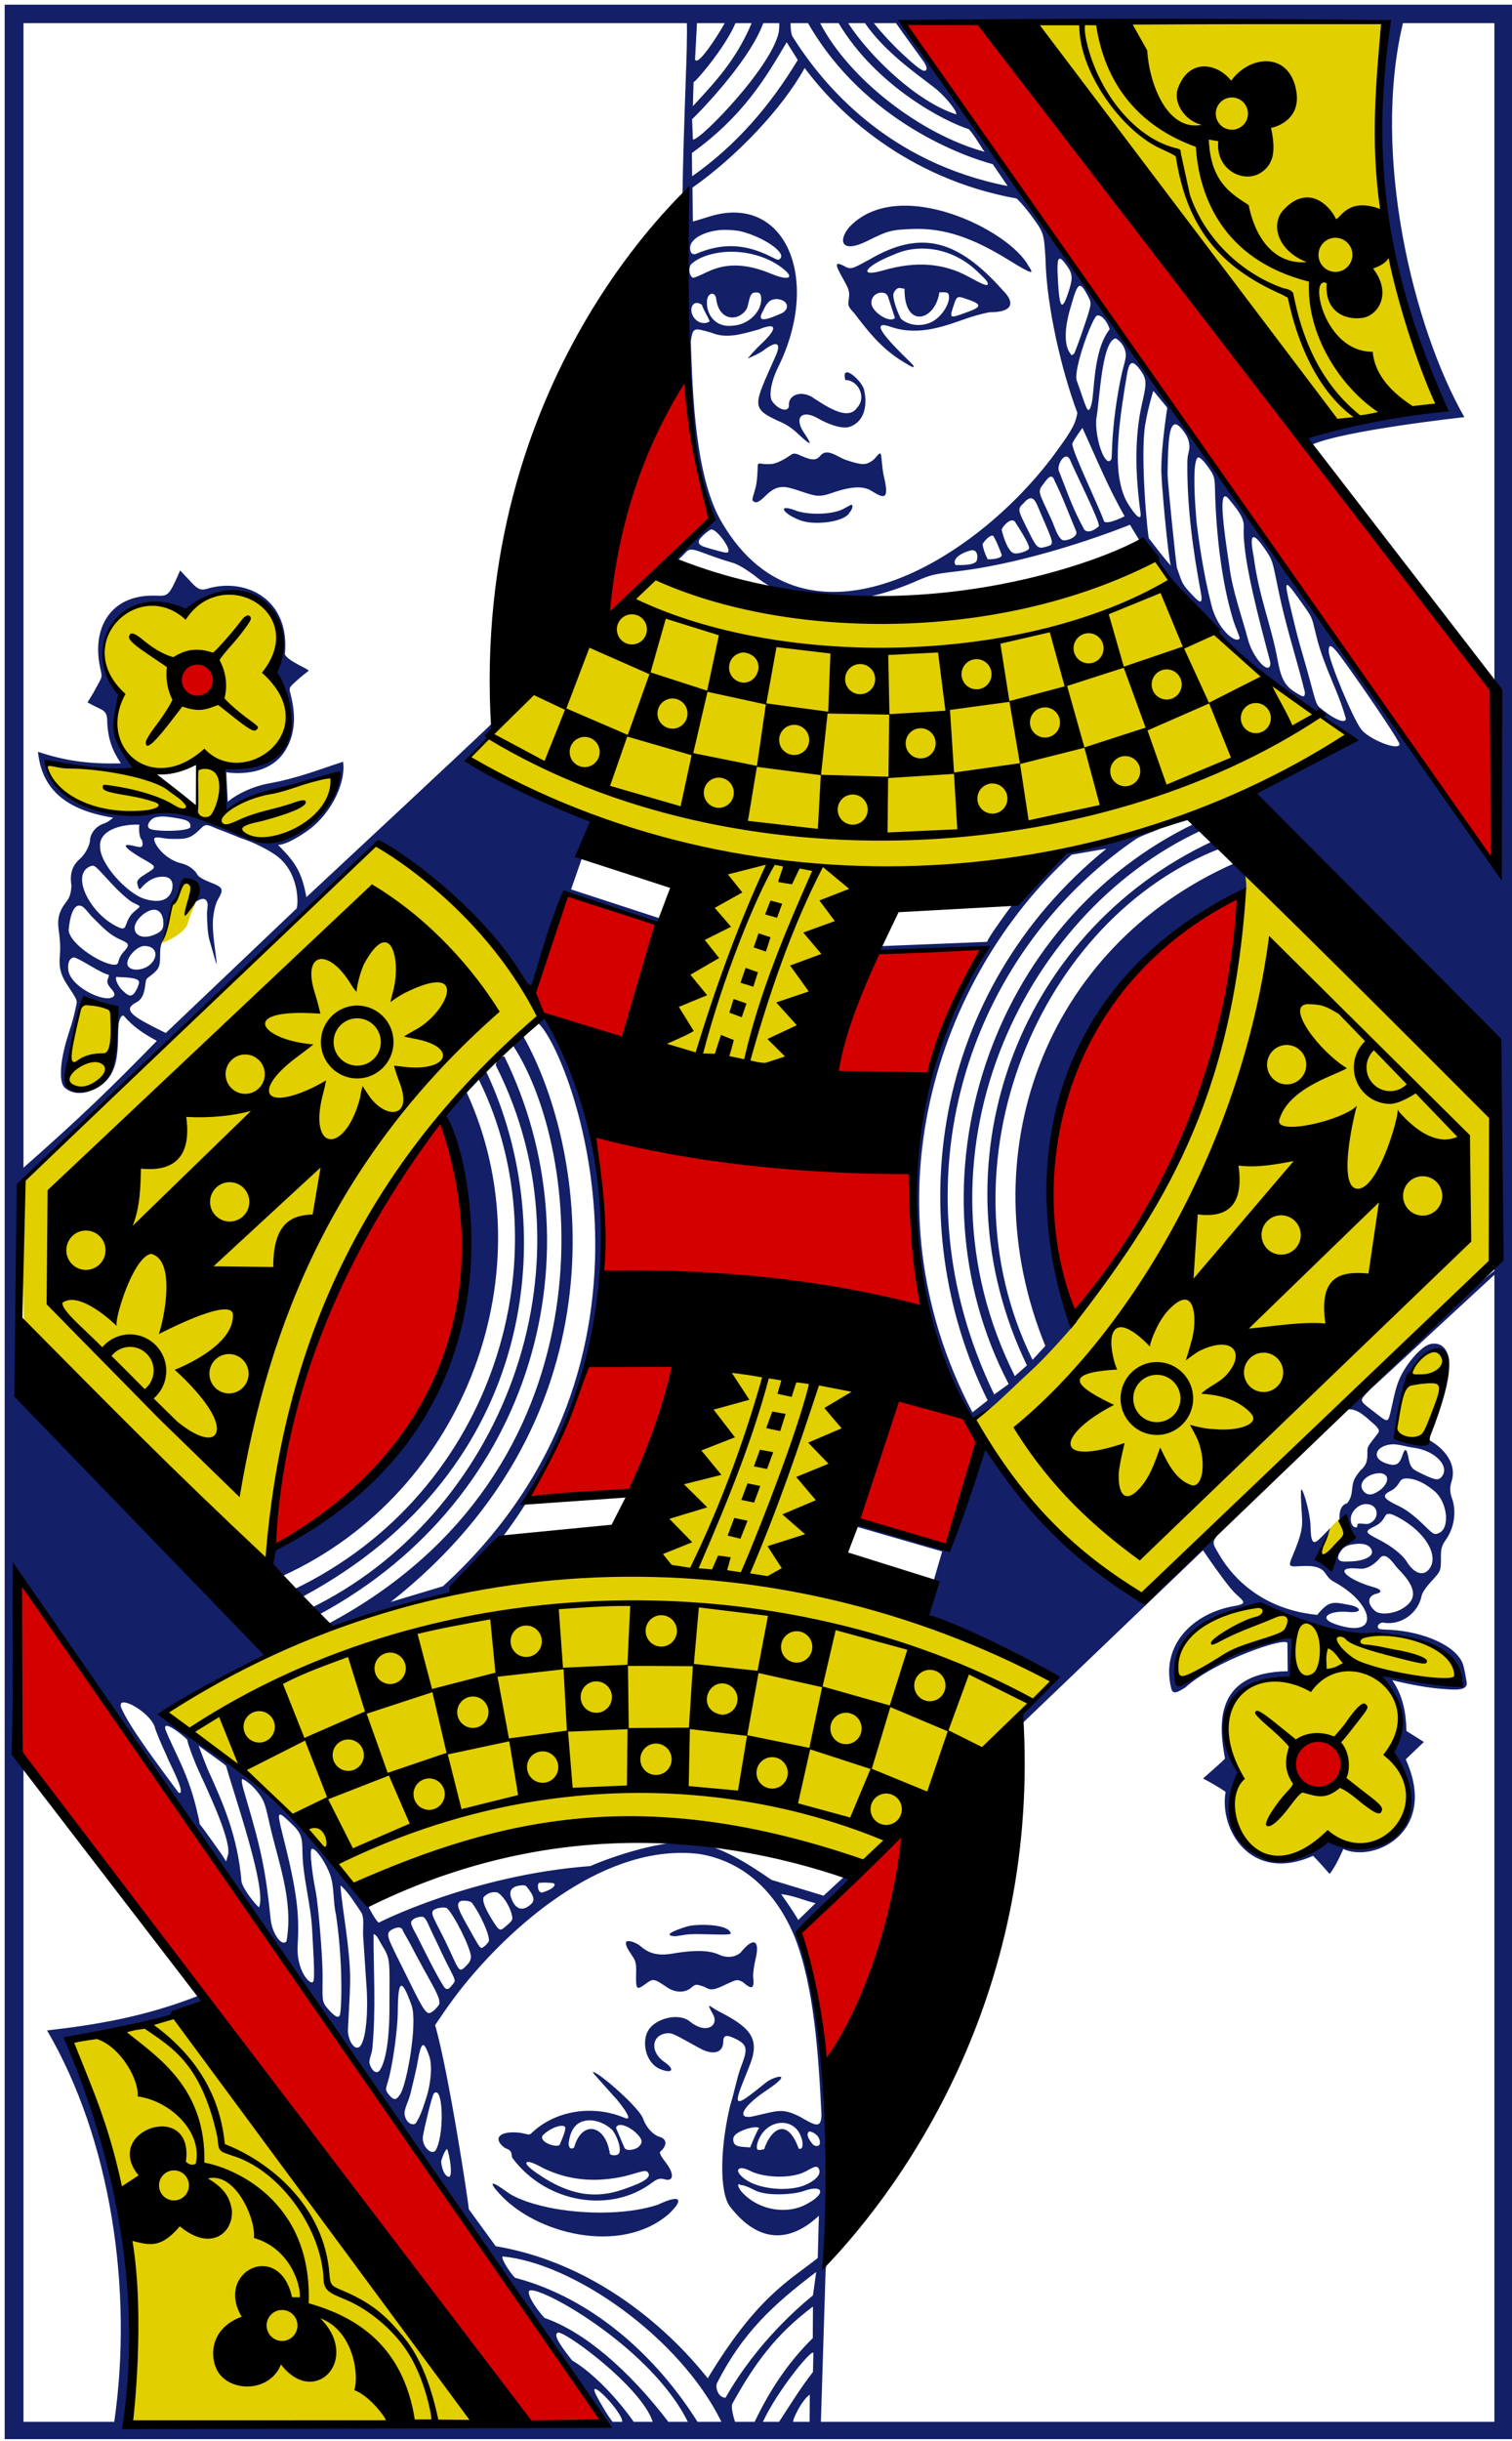<?xml version="1.0" encoding="UTF-8" standalone="no" ?>
<!DOCTYPE svg PUBLIC "-//W3C//DTD SVG 1.1//EN" "http://www.w3.org/Graphics/SVG/1.1/DTD/svg11.dtd">
<svg xmlns="http://www.w3.org/2000/svg" xmlns:xlink="http://www.w3.org/1999/xlink" version="1.1" width="163" height="263" viewBox="0 0 163 263" xml:space="preserve">
<desc>Created with Fabric.js 3.6.6</desc>
<defs>
</defs>
<g transform="matrix(1 0 0 1 81.77 131.66)"  >
<g style=""   >
		<g transform="matrix(1 0 0 1 -0.21 0.3)" id="path6307-8"  >
<path style="stroke: none; stroke-width: 1; stroke-dasharray: none; stroke-linecap: butt; stroke-dashoffset: 0; stroke-linejoin: miter; stroke-miterlimit: 4; fill: rgb(226,207,0); fill-rule: evenodd; opacity: 1;"  transform=" translate(-101.41, -132.26)" d="M 130.331 2.761 C 130.331 2.761 155.572 39.382 164.132 45.881 C 164.761 46.178 175.315 44.154 175.315 44.154 C 169.906 31.156 166.426 17.708 169.936 2.631 L 130.331 2.761 Z M 144.356 60.678 C 126.956 65.607 109.587 70.243 90.723 62.207 L 70.122 82.186 C 69.951 82.701 95.01 93.567 95.432 92.295 C 83.147 125.481 102.301 131.506 114.495 95.002 C 130.457 92.904 149.606 90.731 165.433 79.703 C 151.734 71.438 144.342 60.579 144.356 60.678 L 144.356 60.678 Z M 39.696 66.585 C 33.1 62.523 27.946 70.884 32.775 75.058 C 32.207 77.497 32.014 81.127 34.365 82.721 C 36.525 84.092 40.554 82.67 41.136 82.686 C 41.177 82.687 41.24 87.075 40.904 87.064 C 40.28 87.043 37.921 85.027 36.467 84.589 C 31.551 83.11 24.637 82.38 24.759 82.634 C 24.964 83.061 23.535 84.073 29.02 87.53 C 31.058 88.814 37.495 87.368 42.621 88.991 C 45.745 89.98 48.551 91.558 50.247 90.739 C 54.719 89.513 56.467 83.648 56.161 83.691 C 56.012 83.514 42.638 87.145 43.896 87.782 L 43.855 82.69 C 49.13 83.273 53.891 79.436 48.706 72.857 C 52.567 69.005 47.167 59.825 39.696 66.585 L 39.696 66.585 Z M 61.672 89.874 C 48.698 103 22.181 127.635 22.181 127.635 L 22.465 146.021 L 48.371 169.29 C 50.423 144.589 64.408 121.535 77.724 110.002 C 78.947 106.495 64.492 91.105 61.672 89.874 L 61.672 89.874 Z M 154.102 94.415 C 152.147 109.603 150.371 130.316 124.7 153.339 C 129.148 160.943 134.81 168.683 142.959 172.377 C 143.537 173.683 166.511 148.515 180.644 136.615 L 180.57 120.497 L 154.102 94.415 Z M 38.404 97.675 C 38.35 98.006 37.403 101.996 37.158 101.89 C 37.177 102.107 39.787 100.917 40.082 99.823 C 40.341 98.864 40.939 97.564 40.978 97.381 C 40.39 93.274 39.277 96.191 38.404 97.675 L 38.404 97.675 Z M 28.794 108.293 C 27.861 110.554 26.989 114.706 27.311 117.409 C 31.907 119.718 33.156 110.112 31.92 109.194 C 31.179 108.88 29.424 108.271 28.794 108.293 L 28.794 108.293 Z M 170.731 152.335 C 170.305 154.25 170.395 154.818 171.245 155.192 C 172.732 155.847 173.401 155.056 174.596 151.937 C 175.307 150.08 175.94 147.286 175.367 146.175 C 172.548 144.201 171.058 150.888 170.731 152.335 L 170.731 152.335 Z M 90.351 168.453 C 71.488 171.452 52.613 173.303 37.633 185.032 C 39.321 184.834 57.476 201.947 58.416 204.354 C 86.162 190.751 113.11 201.026 113.11 201.026 L 133.416 181.383 C 134.198 181.011 111.331 171.556 107.023 169.962 C 122.596 127.886 97.933 134.21 90.351 168.453 L 90.351 168.453 Z M 164.604 163.649 C 163.371 164.647 162.75 165.552 161.79 166.847 L 162.758 168.419 L 165.24 165.671 L 164.604 163.649 Z M 146.835 181.353 C 149.45 180.169 158.73 175.653 159.129 176.697 L 158.933 181.217 C 157.513 180.751 148.349 182.272 153.649 191.766 C 150.311 199.309 157.749 203.198 162.959 198.211 C 173.878 201.972 172.416 191.005 170.163 189.233 C 171.939 186.464 169.707 180.569 168.596 180.549 C 168.596 180.549 178.125 182.705 177.193 181.002 C 176.768 180.225 176.236 178.885 174.118 177.466 C 171.678 175.83 167.39 176.424 163.92 175.695 C 160.21 174.916 157.821 173.584 154.704 173.396 C 149.998 173.827 145.605 177.973 146.835 181.353 L 146.835 181.353 Z M 40.645 216.948 L 27.516 220.47 C 27.516 220.47 31.763 230.362 33.232 239.182 C 35.03 249.972 33.594 261.703 33.594 261.703 L 71.699 261.896 L 40.645 216.948 Z" stroke-linecap="round" />
</g>
		<g transform="matrix(1 0 0 1 0.04 0.27)" id="path6309-7"  >
<path style="stroke: none; stroke-width: 1; stroke-dasharray: none; stroke-linecap: butt; stroke-dashoffset: 0; stroke-linejoin: miter; stroke-miterlimit: 4; fill: rgb(212,0,0); fill-rule: evenodd; opacity: 1;"  transform=" translate(-101.66, -132.23)" d="M 74.861 261.762 C 58.141 237.809 42.65 215.025 22.082 189.913 C 22.082 189.913 22.098 180.207 22.171 170.581 L 85.359 261.526 L 74.861 261.762 Z M 108.708 223.088 C 108.169 218.539 107.246 213.095 105.919 208.409 L 117.456 197.49 C 116.211 207.247 114.3 214.733 108.708 223.088 L 108.708 223.088 Z M 163.847 188.674 C 166.429 192.116 162.072 194.027 160.426 192.495 C 157.091 189.39 161.977 186.181 163.847 188.674 L 163.847 188.674 Z M 49.453 166.996 C 47.538 168.228 52.893 136.979 67.591 120.83 C 76.531 146.534 60.758 160.945 49.453 166.996 L 49.453 166.996 Z M 121.966 166.881 L 112.204 164.236 L 116.8 150.532 C 116.8 150.532 126.23 152.688 125.449 155.533 C 122.904 164.797 121.966 166.881 121.966 166.881 L 121.966 166.881 Z M 76.776 161.613 C 79.419 157.251 81.426 152.442 83.274 147.521 L 93.053 147.316 L 88.139 160.897 L 76.776 161.613 Z M 135.61 142.383 C 128.055 127.283 136.955 103.384 153.394 96.806 C 152.802 112.118 148.069 127.629 135.61 142.383 L 135.61 142.383 Z M 84.831 138.093 C 85.164 132.73 84.552 127.109 83.813 122.129 C 94.233 124.538 105.592 126.151 118.173 126.726 L 119.374 141.182 C 108.2 139.127 96.831 137.66 84.831 138.093 L 84.831 138.093 Z M 109.789 116.065 C 110.902 111.582 112.327 107.194 114.27 102.961 L 126.176 102.405 C 126.114 102.172 121.096 110.357 119.894 116.265 C 117.998 116.064 109.789 116.065 109.789 116.065 L 109.789 116.065 Z M 87.216 112.491 C 83.741 111.26 78.99 110.916 77.142 108.219 L 80.756 96.721 L 91.462 100.018 L 87.216 112.491 Z M 117.261 2.788 L 125.651 2.708 C 125.651 2.708 165.964 54.484 181.074 74.632 C 180.57 76.683 181.242 94.063 181.242 94.063 C 159.841 63.832 117.261 2.788 117.261 2.788 L 117.261 2.788 Z M 39.954 75.03 C 37.7 72.601 41.285 70.449 42.775 72.619 C 44.088 74.531 41.143 76.311 39.954 75.03 L 39.954 75.03 Z M 85.188 66.541 C 85.318 54.543 93.794 40.303 93.706 40.667 C 93.608 40.644 94.914 52.397 96.543 56.095 C 96.104 56.747 85.588 67.293 85.188 66.541 L 85.188 66.541 Z" stroke-linecap="round" />
</g>
		<g transform="matrix(1 0 0 1 0 0)" id="path6311-0"  >
<path style="stroke: none; stroke-width: 1; stroke-dasharray: none; stroke-linecap: butt; stroke-dashoffset: 0; stroke-linejoin: miter; stroke-miterlimit: 4; fill: rgb(19,31,103); fill-rule: evenodd; opacity: 1;"  transform=" translate(-101.62, -131.96)" d="M 20.355 0.803 L 20.355 263.118 L 182.894 263.118 L 182.894 0.803 L 20.355 0.803 Z M 169.222 2.796 C 167.899 17.321 167.668 28.553 175.176 43.617 C 173.82 45.045 163.603 45.449 160.383 47.14 C 160.325 47.546 161.21 48.248 161.21 48.248 C 164.579 46.679 177.713 45.247 177.713 45.247 C 172.213 35.624 167.687 16.992 171.094 2.796 L 180.952 2.796 L 180.952 72.891 C 180.952 72.891 181.068 86.215 181.349 93.821 C 176.302 87.274 169.799 78.306 165.428 71.517 C 160.125 64.029 154.222 55.245 148.159 47.004 C 146.372 44.407 143.824 41.038 141.744 38.005 C 138.479 33.321 135.78 29.686 132.394 24.643 C 128.778 19.422 125.312 14.683 121.014 8.62 C 117.372 3.46 117.202 2.796 117.202 2.796 L 169.222 2.796 Z M 106.96 2.796 C 113.105 13.516 124.106 17.267 126.874 17.99 L 128.483 20.349 C 115.513 17.798 108.568 9.441 105.307 4.273 C 105.053 3.871 105.081 2.796 105.081 2.796 L 106.96 2.796 Z M 100.877 2.796 C 99.178 6.844 96.799 9.29 94.544 11.742 L 94.621 9.138 C 94.691 9.301 97.997 5.498 99.136 2.796 L 100.877 2.796 Z M 103.853 2.796 C 103.853 2.796 103.903 3.608 103.697 4.176 C 102.395 8.397 94.309 16.408 94.542 15.208 L 94.459 13.141 C 94.423 13.23 100.533 7.182 102.133 2.796 L 103.853 2.796 Z M 97.973 2.796 C 97.343 3.974 94.992 7.653 94.779 6.667 L 94.988 2.796 L 97.973 2.796 Z M 116.446 2.796 C 117.465 4.276 118.391 5.479 119.462 6.993 C 119.662 7.282 119.782 7.623 119.732 7.753 C 119.569 8.173 119.085 7.861 117.747 6.67 C 115.551 4.717 114.058 2.796 114.058 2.796 L 116.446 2.796 Z M 108.269 2.796 L 110.255 2.796 C 114.367 9.652 121.747 13.426 124.301 14.224 C 124.982 14.978 125.717 16.356 126.003 16.661 C 119.115 14.789 111.399 8.823 108.269 2.796 L 108.269 2.796 Z M 113.098 2.796 C 115.288 5.969 118.721 8.285 120.654 9.803 C 121.694 10.621 123.067 12.291 122.938 12.623 C 118.633 11.257 113.597 6.346 111.286 2.796 L 113.098 2.796 Z M 104.656 4.851 L 105.853 6.763 C 102.953 11.562 99.317 15.885 94.467 19.293 L 94.441 16.787 C 99.945 12.809 102.323 8.811 104.657 4.851 L 104.656 4.851 Z M 106.597 7.622 C 110.055 12.297 117.505 19.531 129.453 21.693 C 129.453 21.693 130.132 22.308 131.121 23.661 C 132.377 25.377 132.397 25.445 132.563 28.257 C 132.674 33.404 134.34 40.389 135.994 44.783 C 135.789 45.876 135.598 46.432 133.546 49.214 C 124.994 60.809 106.774 71.776 97.798 56.808 C 94.804 52.012 94.513 42.819 94.323 37.086 C 94.323 37.086 94.38 36.683 94.401 36.574 C 94.617 35.533 94.914 35.697 96.534 36.143 C 98.177 36.85 99.887 36.279 101.626 35.804 C 103.605 35.001 103.77 35.62 101.861 37.408 C 101.201 38.027 100.393 38.972 100.478 38.927 C 100.563 38.881 101.673 38.426 102.164 38.051 C 103.689 36.886 104.05 37.332 103.485 38.615 C 101.087 44.056 100.661 44.273 104.034 45.784 C 104.737 46.1 105.217 46.451 105.612 46.797 C 107.918 48.976 107.09 47.802 106.445 46.802 C 105.453 45.236 106.349 44.409 108.025 45.378 C 109.144 46.026 110.615 46.549 111.414 46.301 C 112.966 45.794 113.44 44.087 112.98 42.209 C 112.611 41.171 110.49 39.336 110.979 41.256 C 112.254 41.199 113.355 43.013 112.247 44.241 C 111.411 45.373 109.921 44.762 107.634 43.245 C 106.371 42.292 104.837 42.779 104.897 43.951 C 104.937 44.738 103.827 44.557 103.105 43.554 C 102.704 42.997 102.976 41.394 103.729 39.875 C 108.468 30.311 104.473 21.037 96.265 23.651 C 95.362 23.939 94.548 24.172 94.548 24.172 L 94.503 20.513 C 99.216 17.217 104.215 11.96 106.597 7.622 L 106.597 7.622 Z M 111.389 24.793 C 110.152 26.292 110.591 27.627 113.308 26.283 C 115.52 25.189 115.827 25.059 118.238 24.972 C 121.661 24.848 124.732 25.94 128.533 28.281 C 131.053 29.832 131.42 29.95 130.736 28.978 C 128.701 25.069 116.673 19.134 111.389 24.793 L 111.389 24.793 Z M 99.767 25.241 C 102.142 25.841 104.422 27.416 104.025 28.068 C 103.882 28.303 103.744 28.348 103.442 28.189 C 101.704 27.328 98.934 25.919 94.93 27.638 C 94.489 27.827 94.244 27.533 94.246 26.999 C 94.246 25.962 95.989 25.134 97.826 25.067 C 98.48 25.066 99.193 25.1 99.767 25.241 L 99.767 25.241 Z M 113.565 28.273 C 112.149 29.011 111.663 29.405 111.062 29.075 C 109.625 28.286 109.928 28.905 110.821 30.492 C 111.45 31.612 111.444 31.842 111.351 32.529 C 111.249 33.275 111.264 33.304 111.987 34.101 C 113.338 35.883 114.683 37.603 116.706 38.955 C 117.337 39.377 118.18 39.856 118.243 39.858 C 118.445 39.864 118.368 39.703 118.007 39.35 C 115.416 36.848 113.373 34.606 116.011 35.559 C 119.083 36.564 122.005 35.311 124.401 34.494 C 125.378 34.191 126.404 33.936 126.658 33.937 C 128.871 33.939 129.394 33.014 127.979 31.605 C 123.192 26.217 119.22 24.949 113.565 28.273 L 113.565 28.273 Z M 124.923 29.283 C 125.913 30.2 126.434 30.698 126.336 30.937 C 126.229 31.193 125.468 30.759 124.191 30.076 C 121.622 28.701 118.71 28.378 115.072 29.433 C 112.247 30.251 113.081 28.952 116.228 27.73 C 118.749 26.563 122.226 26.912 124.923 29.283 L 124.923 29.283 Z M 98.546 27.427 C 100.704 27.392 102.951 28.103 104.454 29.403 C 105.502 30.311 104.736 30.522 103.032 29.815 C 100.455 28.745 98.283 28.574 96.169 29.568 C 95.505 29.88 94.739 30.251 94.53 30.231 C 94.177 29.991 94.026 29.293 94.332 28.799 C 95.182 27.961 96.868 27.454 98.546 27.427 L 98.546 27.427 Z M 134.11 28.17 C 134.268 28.177 134.507 28.429 134.862 28.929 C 135.507 29.839 135.532 30.288 134.997 31.88 C 134.343 33.825 134.081 33.509 133.917 30.797 C 133.81 29.037 133.808 28.157 134.11 28.17 L 134.11 28.17 Z M 136.25 31.102 C 136.496 31.067 136.783 31.502 137.243 32.403 C 137.563 33.032 137.487 33.22 136.486 36.162 C 136.067 37.393 135.672 38.374 135.662 38.383 C 135.353 38.626 135.393 38.605 135.262 38.436 C 134.547 37.52 134.599 35.734 135.214 33.593 C 135.68 31.971 135.933 31.147 136.25 31.102 L 136.25 31.102 Z M 116.807 31.324 C 116.885 31.317 117.363 31.422 117.363 31.422 C 117.313 35.78 120.671 34.904 121.116 31.808 C 121.116 31.808 121.944 31.722 122.071 31.929 C 122.469 32.577 121.545 34.441 120.163 35.051 C 119.154 35.503 117.783 35.393 116.964 34.636 C 116.735 34.21 116.041 32.591 116.171 31.919 C 116.332 31.527 116.574 31.344 116.807 31.324 L 116.807 31.324 Z M 114.806 31.833 C 114.841 31.832 114.873 31.831 114.907 31.833 C 115.237 31.85 115.477 31.939 115.607 32.34 L 116.326 34.554 C 115.797 35.189 113.785 33.902 113.789 32.936 C 113.789 32.269 114.291 31.859 114.806 31.833 L 114.806 31.833 Z M 101.154 31.829 C 101.661 31.779 101.84 31.836 101.899 32.311 C 102.07 33.75 100.637 35.313 98.778 35.398 C 96.979 35.6 96.007 34.199 96.063 32.833 C 96.063 31.795 96.957 31.665 97.056 32.486 C 97.341 34.856 99.359 34.992 100.28 33.684 C 100.629 33.171 100.549 31.907 101.154 31.829 L 101.154 31.829 Z M 123.246 32.311 C 123.389 32.305 123.581 32.359 123.863 32.456 C 125.719 33.051 125.768 33.338 124.181 33.912 C 122.288 34.597 122.165 34.686 122.61 33.361 C 122.858 32.621 122.931 32.324 123.246 32.311 L 123.246 32.311 Z M 103.575 32.52 C 104.951 32.605 105.066 33.774 103.856 34.164 C 102.055 34.962 101.448 34.91 102.146 33.733 C 102.524 32.899 102.862 32.536 103.575 32.52 L 103.575 32.52 Z M 94.969 32.94 C 95.133 32.938 95.321 33.002 95.523 33.153 C 95.73 33.779 96.08 34.261 96.357 34.909 C 96.074 35.19 95.4 35.186 94.971 34.844 C 94.109 34.158 94.257 32.947 94.971 32.94 L 94.969 32.94 Z M 138.221 34.29 C 138.755 34.293 139.298 35.142 139.476 35.775 C 137.609 38.182 137.903 42.676 137.469 44.033 C 137.093 45.137 136.971 44.184 135.933 41.324 C 135.514 40.17 137.626 34.432 138.115 34.304 C 138.15 34.295 138.186 34.289 138.221 34.29 L 138.221 34.29 Z M 140.13 36.757 C 140.545 36.995 141.109 37.542 141.209 38.402 C 141.267 38.901 141.021 39.565 140.862 40.221 C 140.485 41.781 139.975 44.73 139.792 47.453 C 139.715 48.613 139.718 49.655 139.667 49.756 C 139.105 50.861 137.921 47.889 138.023 45.523 C 138.391 43.634 138.596 37.017 140.13 36.757 L 140.13 36.757 Z M 142.766 40.153 C 143.03 40.521 143.197 40.803 143.278 41.12 C 143.419 41.671 143.301 42.329 142.978 43.733 C 142.122 47.454 142.246 51.464 142.805 55.581 C 142.922 56.447 142.323 56.013 141.416 54.522 C 140.914 53.694 140.592 52.561 140.438 51.222 C 140.122 48.296 140.731 44.328 141.249 41.199 C 141.478 39.814 141.638 38.593 142.766 40.153 L 142.766 40.153 Z M 144.188 42.417 L 145.687 44.231 C 145.687 44.231 145.047 48.402 145.051 50.627 C 144.946 51.46 145.796 60.523 146.072 61.256 C 145.151 60.22 144.721 59.611 143.711 58.31 C 143.596 58.329 142.721 49.381 143.325 45.959 C 143.69 43.889 144.188 42.417 144.188 42.417 L 144.188 42.417 Z M 146.54 46.021 C 146.791 46.012 147.111 46.297 147.513 46.863 C 147.876 47.374 148.053 47.794 148.073 48.431 C 148.086 48.895 147.858 49.253 147.851 50.08 C 147.808 55.01 148.472 59.662 149.307 64.148 C 149.602 65.753 149.029 65.098 148.08 64.083 C 147.211 63.153 147.196 62.8 146.731 61.478 C 146.639 61.214 145.713 52.124 145.721 51.436 C 145.754 48.611 145.835 47.038 146.159 46.36 C 146.265 46.139 146.389 46.027 146.54 46.021 L 146.54 46.021 Z M 141.092 55.927 C 141.092 55.927 139.347 56.828 138.89 56.512 C 138.153 54.495 135.495 49.095 135.449 48.139 C 135.496 47.825 136.538 46.404 136.538 46.404 C 138.008 49.603 139.33 52.875 141.092 55.927 L 141.092 55.927 Z M 108.25 49.442 C 107.724 50.062 107.097 49.803 105.828 49.244 C 105.177 49.043 105.278 49.312 104.203 49.873 C 103.37 50.307 103.077 50.318 102.525 50.314 C 101.796 50.307 101.534 50.051 101.532 50.565 C 101.532 50.85 101.488 52.135 101.316 52.799 C 101.082 53.704 100.878 54.103 101.006 54.26 C 101.377 54.6 101.688 54.392 102.469 53.635 C 103.764 52.379 104.638 52.739 106.082 53.206 C 107.723 53.737 108.063 53.933 109.564 53.406 C 111.691 52.66 112.972 52.66 113.819 53.201 C 115.278 54.134 115.719 54.079 115.117 51.528 C 114.924 50.706 114.91 49.43 114.79 49.21 C 114.655 48.959 114.284 49.673 113.896 49.935 C 113.153 50.437 112.769 50.428 111.095 49.877 C 110.104 49.551 108.993 48.485 108.25 49.442 L 108.25 49.442 Z M 135.171 49.774 C 135.819 51.307 138.397 56.426 138.319 56.998 C 137.817 57.451 137.145 57.781 136.746 57.376 C 135.457 55.015 135.071 53.742 134.023 51.093 C 133.711 50.459 134.646 48.845 135.171 49.774 L 135.171 49.774 Z M 149.018 49.586 C 149.2 49.561 149.582 49.941 149.865 50.322 C 150.748 51.508 150.801 51.655 150.829 52.925 C 150.931 57.531 151.508 62.953 152.801 67.134 C 153.055 67.957 153.538 68.957 153.485 69.093 C 153.052 69.728 151.041 68.029 150.434 65.445 C 149.597 62.165 149.107 58.742 148.841 56.514 C 148.504 52.595 148.506 49.791 149.018 49.586 L 149.018 49.586 Z M 133.551 52.127 C 134.293 53.564 135.229 56.045 135.859 57.533 C 136.146 58.18 134.678 58.689 134.34 58.469 C 133.753 58.03 133.475 56.792 133.09 56.05 C 131.865 53.36 131.644 53.304 132.323 52.466 C 132.742 51.884 133.241 51.17 133.551 52.127 L 133.551 52.127 Z M 151.928 53.777 C 152.036 53.777 152.176 53.882 152.352 54.11 C 153.127 55.03 153.654 55.732 153.856 56.413 C 154.003 56.908 153.885 57.278 153.938 58.174 C 154.076 60.521 154.69 63.724 156.43 70.278 C 156.599 70.918 156.83 71.674 156.801 71.88 C 156.633 73.083 154.874 71.132 154.362 69.117 C 153.768 66.83 152.686 63.909 152.367 61.208 C 151.71 56.92 151.346 53.776 151.928 53.777 L 151.928 53.777 Z M 132.002 55.51 C 133.464 58.935 133.58 58.929 132.659 59.2 C 131.686 59.486 131.627 59.392 130.484 57.06 C 129.65 55.358 129.485 55.145 130.186 54.531 C 131.257 53.264 131.538 54.473 132.002 55.51 L 132.002 55.51 Z M 111.635 54.693 C 111.469 54.696 110.979 55.069 110.487 55.264 C 109.278 55.744 107.133 55.777 105.826 55.382 C 103.508 54.448 104.161 55.661 106.211 56.399 C 107.801 56.936 110.952 56.519 111.44 55.524 C 111.741 55.206 111.849 54.688 111.635 54.693 L 111.635 54.693 Z M 129.254 56.494 C 130.559 58.519 130.952 59.328 130.731 59.485 C 130.522 59.695 129.488 60.086 129.063 59.877 C 128.53 59.615 128.065 58.364 127.831 57.384 C 127.994 56.905 128.852 56.046 129.254 56.494 L 129.254 56.494 Z M 96.554 57.347 C 97.138 57.349 98.655 59.396 98.347 59.766 C 98.262 59.956 97.693 59.775 96.364 59.405 C 95.92 59.241 94.917 59.11 95.234 58.464 C 95.392 58.17 96.322 57.346 96.554 57.347 L 96.554 57.347 Z M 127.854 60.153 C 127.723 60.503 126.739 60.585 126.321 60.559 C 125.961 59.808 125.867 59.45 125.767 58.953 C 125.903 58.655 126.577 57.882 126.909 58.034 C 127.109 58.212 127.752 59.783 127.854 60.153 L 127.854 60.153 Z M 155.013 58.179 C 155.221 58.186 155.581 58.553 156.117 59.321 C 157.128 60.772 156.991 60.667 157.717 64.134 C 158.541 68.067 159.526 70.867 160.522 74.884 C 160.536 75.551 160.267 75.374 159.529 74.923 C 158.324 74.186 157.928 73.368 157.548 71.236 C 156.901 67.715 155.533 64.458 155.008 60.298 C 154.731 58.922 154.709 58.168 155.008 58.179 L 155.013 58.179 Z M 124.653 59.584 C 125.364 59.56 125.268 60.66 125.065 60.838 C 124.545 61.293 123.112 61.157 122.866 61.183 C 122.315 60.316 124.189 59.613 124.653 59.584 L 124.653 59.584 Z M 158.628 63.326 C 158.837 63.355 159.399 64.152 160.45 65.634 C 161.459 67.059 161.238 66.826 161.843 69.171 C 162.698 72.411 164.113 74.747 164.942 77.729 C 164.942 78.07 164.53 78.026 164.137 77.864 C 163.371 77.542 162.688 76.999 162.04 76.466 C 161.597 75.986 161.6 75.375 160.291 70.854 C 159.818 69.223 159.695 68.799 159.105 66.321 C 158.611 64.249 158.391 63.294 158.628 63.326 L 158.628 63.326 Z M 49.141 73.006 C 52.575 79.348 51.304 82.16 43.918 83.039 C 43.385 82.964 43.888 86.288 43.873 87.774 C 47.574 85.649 52.048 85.153 56.172 83.819 C 55.049 87.428 53.078 91.518 47.108 90.888 C 40.869 86.048 33.524 88.956 28.542 86.991 C 25.831 85.978 24.796 82.956 24.764 82.438 C 28.014 82.765 31.684 83.463 34.834 83.235 C 31.393 80.575 32.399 76.893 32.884 75.21 C 28.859 70.115 32.219 64.384 38.067 65.716 C 38.671 65.854 39.864 66.444 39.864 66.444 C 45.504 61.376 52.042 66.137 49.141 73.006 L 49.141 73.006 Z M 163.26 69.92 C 163.493 69.898 164.009 70.51 165.043 71.962 C 168.11 76.269 170.766 80.275 170.725 80.501 C 170.593 81.243 167.396 79.943 166.59 78.88 C 165.671 77.67 163.087 71.438 163.091 70.448 C 163.091 70.117 163.138 69.932 163.26 69.92 L 163.26 69.92 Z M 38.351 88.367 C 39.946 88.602 40.392 88.738 40.375 89.364 C 40.512 89.895 36.504 89.966 35.961 89.572 C 35.527 89.257 36.086 88.567 36.515 88.401 C 37.136 88.213 37.751 88.279 38.351 88.367 L 38.351 88.367 Z M 148.839 88.938 C 126.446 99.554 117.285 127.79 128.588 149.428 L 127.032 150.556 C 115.95 127.678 124.194 103.163 142.199 90.782 C 142.928 90.262 144.541 89.86 145.291 89.362 C 145.291 89.362 137.946 91.044 135.459 92.02 C 134.955 92.003 133.473 92.527 131.881 94.259 C 130.49 95.553 126.139 101.574 126.278 101.784 L 114.718 102.251 L 114.728 102.68 L 126.074 102.417 C 114.39 121.727 117.261 140.1 124.475 152.958 L 124.653 153.078 C 125.073 153.362 126.177 152.551 128.466 150.374 C 129.409 149.477 130.597 148.363 131.107 147.897 C 132.522 146.596 134.537 144.351 135.922 142.73 C 128.065 126.657 135.816 105.487 154.201 95.947 C 154.232 95.44 154.005 93.889 154.005 93.889 C 154.005 93.889 153.31 93.262 152.899 93.327 C 132.417 102.383 124.211 124.872 132.539 145.322 L 131.165 146.823 C 120.701 125.645 131.933 99.175 151.519 91.676 C 151.509 91.197 151.085 90.586 150.559 90.954 C 129.415 100.808 120.2 125.97 130.558 147.418 L 129.253 148.575 C 117.469 125.091 129.885 98.776 149.35 89.785 C 149.924 89.651 148.839 88.938 148.839 88.938 L 148.839 88.938 Z M 34.869 89.157 C 34.869 89.157 34.72 90.408 35.16 90.835 C 35.363 91.727 35.039 91.63 34.283 91.449 C 32.422 91.003 33.874 92.066 35.397 92.924 C 36.897 93.77 36.695 93.741 35.387 94.574 C 34.507 95.134 34.598 95.344 34.717 95.769 C 34.892 96.4 35.012 95.98 35.377 95.643 C 36.143 94.937 36.755 94.76 37.435 94.763 C 38.457 94.767 38.561 95.588 38.38 96.229 C 37.973 97.573 36.594 97.502 35.464 97.167 C 33.614 96.62 30.593 93.4 30.64 91.505 C 30.511 89.806 32.826 89.079 34.868 89.157 L 34.869 89.157 Z M 43.185 89.572 C 43.902 89.836 44.805 90.19 45.798 90.607 C 47.169 91.044 48.558 91.756 49.454 92.356 C 52.182 94.181 52.016 97.832 51.819 98.195 L 37.723 111.604 C 37.723 111.604 36.927 111.213 36.177 110.829 C 33.808 109.616 33.238 108.976 34.553 108.304 C 35.191 107.978 35.397 107.277 35.488 106.591 C 35.611 105.673 35.563 105.83 36.11 105.411 C 37.062 104.683 37.108 104.382 37.112 103.171 C 37.112 102.37 37.198 102 37.488 101.497 C 37.719 101.098 37.962 100.263 38.125 99.306 C 38.151 99.148 38.159 98.755 38.19 98.617 C 38.357 97.868 38.593 97.647 38.752 97.477 C 38.91 97.307 39.163 96.73 39.34 96.229 C 39.733 95.112 39.659 95.278 40.294 95.401 C 41.217 95.581 41.084 96.121 40.983 96.979 C 40.934 97.395 40.658 97.686 40.752 97.593 C 40.878 97.468 41.444 97.199 41.562 97.172 C 41.857 97.105 42.151 97.206 42.227 97.67 C 42.268 97.929 42.157 98.405 42.164 98.773 C 42.183 99.728 42.222 100.87 42.439 101.623 C 43.485 105.249 43.277 104.746 42.921 101.729 C 42.835 101.007 42.735 99.947 42.839 99.064 C 42.912 98.441 43.09 97.671 43.331 97.25 C 43.949 96.167 43.983 95.954 42.641 95.421 C 42.143 95.223 41.294 94.876 41.118 94.531 C 40.903 94.108 40.264 93.532 39.431 93.336 C 37.406 92.858 36.228 90.894 36.52 90.602 C 36.712 90.411 37.527 90.661 38.043 90.68 C 39.892 90.746 40.285 90.65 41.104 89.944 C 41.54 89.568 41.736 89.234 42.083 89.209 C 42.449 89.202 42.916 89.476 43.186 89.572 L 43.185 89.572 Z M 139.129 91.744 C 120.193 107.122 116.874 131.997 126.321 151.192 L 124.686 152.481 C 112.814 129.966 120.788 105.677 135.373 92.394 L 139.129 91.744 Z M 29.806 93.578 C 30.14 93.546 30.505 94.038 31.835 95.464 C 32.73 96.425 33.663 97.259 34.153 97.54 C 35.265 98.074 35.022 97.852 34.095 98.735 C 33.148 99.826 33.671 100.723 32.539 100.176 C 29.592 98.788 27.523 94.698 29.44 93.713 C 29.584 93.639 29.694 93.588 29.806 93.578 L 29.806 93.578 Z M 28.341 97.878 C 28.412 97.873 28.49 97.884 28.567 97.903 C 28.93 97.992 29.371 98.677 29.844 99.156 C 31.154 100.479 31.762 101.066 32.808 101.531 C 33.837 101.988 33.865 102.099 33.141 102.905 C 32.878 103.198 32.721 103.551 32.659 103.747 C 32.597 103.943 32.581 104.193 32.36 104.235 C 31.213 104.456 27.401 102.136 27.251 100.534 C 27.374 99.037 27.751 97.924 28.341 97.878 L 28.341 97.878 Z M 36.418 98.324 C 37.08 98.307 37.468 98.898 37.464 99.857 C 37.464 100.522 37.089 100.792 36.332 101.076 C 34.713 101.685 33.715 100.522 34.847 99.238 C 35.323 98.698 35.966 98.335 36.418 98.324 L 36.418 98.324 Z M 35.43 102.228 C 36.652 102.232 37.005 103.266 36.11 104.158 C 35.269 104.996 33.571 105 33.575 104.081 C 33.575 103.36 34.653 102.225 35.43 102.228 L 35.43 102.228 Z M 27.858 103.464 C 28.684 103.71 30.695 105.164 31.58 105.335 C 31.627 105.825 31.038 105.959 31.873 106.882 C 32.252 107.3 32.285 107.586 31.955 107.762 C 30.946 108.302 27.451 106.596 27.217 104.84 C 27.103 103.983 27.387 103.495 27.858 103.464 L 27.858 103.464 Z M 32.418 105.566 C 33.62 105.616 34.981 105.652 34.837 106.229 C 34.734 106.647 34.303 107.751 33.753 107.544 C 33.486 107.444 33.226 107.177 33.04 106.998 C 32.398 106.38 32.228 105.558 32.418 105.566 L 32.418 105.566 Z M 77.89 110.562 C 81.393 113.746 94.118 146.996 67.599 171.221 L 61.972 172.913 C 87.433 152.846 83.197 124.358 76.327 112.068 C 76.327 111.707 76.227 111.748 75.593 112.324 C 75.038 112.829 74.979 112.937 75.203 113.031 C 82.967 125.023 85.869 158.895 55.278 175.241 C 54.765 175.776 55.804 175.694 55.804 175.694 C 55.858 175.254 69.578 171.908 68.61 171.823 C 81.398 160.477 92.532 133.419 78.672 109.833 C 78.337 109.612 77.89 110.562 77.89 110.562 L 77.89 110.562 Z M 73.473 114.327 L 73.294 115.077 C 84.393 136.949 73.799 163.746 53.167 173.663 C 53.507 173.914 53.884 174.086 54.263 174.264 C 77.668 161.614 84.416 134.841 74.207 114.103 L 73.473 114.327 Z M 71.617 115.878 L 71.488 116.672 C 80.676 135.287 73.382 161.119 51.452 171.597 C 51.244 172.724 51.452 172.395 52.481 172.342 C 77.855 158.683 80.241 132.709 72.301 115.841 L 71.617 115.878 Z M 70.041 118.11 C 69.324 119.061 68.012 119.554 67.576 120.777 C 74.948 140.333 65.42 159.158 49.292 167.093 C 49.279 168.077 48.576 170.512 50.283 170.123 C 70.209 161.062 78.879 136.98 70.167 118.023 C 70.167 118.023 70.053 118.106 70.041 118.11 L 70.041 118.11 Z M 170.129 155.921 C 170.863 155.972 171.52 156.195 172.201 156.285 C 174.676 156.607 176.282 158.418 175.176 159.52 C 174.812 159.881 174.305 159.673 172.697 158.884 C 171.958 158.521 171.839 158.181 171.686 157.363 C 171.503 156.382 171.308 156.283 171.06 157.044 C 170.809 157.813 170.539 158.29 169.694 158.095 C 167.321 157.542 168.218 155.902 170.129 155.921 L 170.129 155.921 Z M 143.653 172.57 C 137.709 169.185 130.37 163.08 126.174 156.144 C 124.088 160.072 121.637 167.222 121.637 167.222 L 112.308 164.606 L 112.199 164.801 L 121.419 167.468 L 120.52 170.556 C 120.423 170.89 118.995 174.405 118.995 174.405 L 133.397 181.151 C 132.504 182.552 131.531 183.459 130.294 184.766 C 129.595 185.503 129.575 186.458 129.575 186.458 L 149.542 167.341 C 149.542 167.341 152.118 171.175 153.076 172.044 C 153.975 172.86 154.254 173.057 153.206 173.301 C 148.514 173.991 144.873 177.556 146.143 182.339 C 146.348 182.871 146.761 182.675 147.651 182.114 C 150.766 179.283 158.379 176.661 158.639 177.327 L 158.669 180.372 C 150.472 180.491 151.313 186.54 151.913 189.784 C 151.913 189.854 149.542 191.934 149.542 191.934 C 150.381 192.375 151.201 192.832 151.976 193.375 C 151.256 197.41 154.681 203.259 161.409 200.265 C 161.99 200.864 162.54 201.465 163.181 202.217 C 163.87 201.417 164.663 199.532 164.663 199.532 C 168.005 201.05 174.94 197.653 171.393 189.87 L 173.348 187.998 L 171.47 186.81 C 171.421 184.831 171.116 183.063 169.939 181.34 C 169.939 181.34 173.094 182.147 175.429 182.283 L 175.429 182.283 C 176.87 182.414 178.086 182.451 177.965 181.576 C 177.929 181.318 177.713 180.059 177.573 179.646 C 176.876 177.607 173.264 176.111 169.757 175.913 C 169.184 175.881 168.568 175.899 168.446 175.75 C 168.216 175.47 168.628 175.073 169.005 175.139 C 170.926 175.475 172.774 174.049 173.106 172.236 C 173.172 171.918 173.565 171.336 174.128 170.717 C 175.128 169.619 175.206 169.648 175.187 168.061 C 175.174 166.959 175.367 166.715 175.873 165.976 C 176.526 164.923 176.83 163.55 176.501 162.128 C 176.397 161.678 175.972 161.041 176.334 159.918 C 176.923 158.093 175.629 156.423 173.932 155.472 C 173.796 155.433 173.837 155.567 173.725 155.702 C 172.185 156.183 170.31 155.075 170.31 155.075 C 169.923 154.884 171.621 144.981 175.139 145.866 C 175.724 146.222 175.971 147.943 175.927 147.974 C 176.089 147.97 176.177 146.961 175.949 146.287 C 175.711 145.582 175.165 144.909 174.115 145.108 C 173.302 145.262 172.362 146.346 171.937 146.89 C 170.294 148.992 170.275 150.334 169.726 152.57 C 169.462 153.627 169.434 153.566 167.976 152.423 C 166.93 151.602 166.423 151.34 166.787 150.859 C 166.951 150.643 167.628 149.959 167.628 149.959 L 180.952 137.659 L 180.952 261.251 L 108.347 261.251 L 108.851 245.007 C 110.202 233.877 107.825 210.504 106.026 208.305 C 107.413 206.741 111.719 202.969 111.481 202.799 L 110.911 202.46 L 108.634 204.561 L 103.013 202.853 C 100.616 201.19 98.169 199.654 95.63 199 C 91.485 197.932 83.502 201.334 83.495 201.369 C 70.742 202.317 60.529 207.515 60.672 207.476 C 60.117 206.964 59.382 205.33 59.362 205.339 C 52.788 196.156 46.325 191.013 37.496 184.736 L 48.68 178.535 L 22.178 150.742 L 21.945 128.173 L 60.335 91.333 C 60.562 90.697 72.584 99.856 77.06 107.309 C 77.918 103.666 79.517 100.357 80.849 96.78 C 80.988 96.453 88.486 99.563 90.711 99.694 C 91.044 99.714 91.312 99.362 91.312 99.362 L 81.415 96.132 L 83.439 90.313 C 83.439 90.313 84.144 88.732 83.349 88.47 C 78.837 87.005 74.604 84.424 70.289 82.224 C 70.289 82.224 72.305 79.975 72.335 79.876 C 72.364 79.782 73.18 78.575 72.986 78.159 C 70.791 80.297 52.879 96.97 52.879 96.97 C 52.37 94.108 51.569 93.108 49.828 91.342 C 50.776 91.297 52.261 90.355 53.119 89.728 C 55.744 87.808 57.173 84.383 56.83 82.382 C 54.31 83.187 52.034 84.13 48.878 84.705 C 47.105 85.028 45.422 85.832 44.402 86.695 L 44.245 83.502 C 44.255 83.538 48.492 84.248 50.456 81.392 C 52.148 78.93 51.454 76.113 51.066 74.676 C 51.109 74.357 51.015 74.393 51.745 73.718 C 52.284 73.22 53.123 72.576 53.123 72.576 C 53.159 72.395 50.934 71.567 50.558 70.811 C 51.15 64.893 46.44 62.609 42.453 63.66 C 41.707 63.886 41.352 64.026 40.466 63.035 C 40.334 62.888 39.27 61.76 39.27 61.76 C 39.27 61.76 38.801 62.847 38.561 63.323 C 37.779 64.87 37.564 64.405 35.879 64.488 C 31.608 64.698 29.703 68.159 30.683 72.407 C 30.913 73.404 30.81 73.251 30.157 74.512 C 29.824 75.156 29.28 75.977 29.28 75.977 C 29.28 75.977 30.064 76.413 30.591 76.65 C 31.373 77.001 31.414 77.411 31.411 78.193 C 31.52 79.917 31.897 81.072 32.884 82.553 C 29.539 82.63 26.973 82.316 23.944 81.307 C 24.407 85.982 27.841 87.723 32.046 88.408 C 32.046 88.408 31.605 88.822 31.141 89.006 C 30.157 89.292 29.541 90.159 29.55 90.936 C 29.409 91.678 28.93 92.423 28.49 92.819 C 27.835 93.388 27.297 94.19 27.555 95.74 C 27.489 96.864 27.218 97.188 26.89 97.617 C 26.23 98.479 26.007 99.335 26.172 100.467 C 26.248 100.993 26.41 102.121 26.302 103.287 C 26.121 105.23 26.814 105.959 27.695 107.327 C 28.265 108.213 28.145 108.237 28.013 108.88 C 27.696 110.424 27.367 111.218 27.025 112.392 C 26.259 115.02 26.23 117.012 26.856 117.525 C 27.799 118.298 28.866 118.065 29.363 117.911 C 33.083 116.758 32.439 113.091 32.635 110.63 C 32.741 109.998 32.956 109.694 33.165 109.723 C 34.217 110.959 35.329 111.674 36.761 112.453 C 31.81 117.511 28.64 120.606 22.38 126.124 L 22.38 2.796 L 93.893 2.796 C 93.893 2.796 93.968 3.828 93.797 8.286 C 93.488 17.347 93.109 26.838 93.701 36.075 C 93.8 39.272 93.735 42.428 94.192 45.591 C 94.638 48.672 94.835 51.995 96.27 54.865 C 96.846 56.421 96.865 56.301 94.668 58.339 C 93.591 59.338 92.675 60.402 92.715 60.59 C 92.728 60.652 92.667 60.886 92.833 60.754 C 92.943 60.665 93.739 59.875 93.827 59.77 C 94.422 59.066 95.418 59.97 98.815 60.932 C 99.481 61.12 100.419 61.75 101.138 62.272 C 106.215 66.567 113.36 65.228 118.701 62.885 C 120.217 62.22 120.588 62.152 123.024 61.862 C 132.045 60.788 141.683 56.832 141.663 56.845 L 142.84 58.781 C 142.84 58.781 143.283 58.699 143.599 59.186 C 148.787 69.022 165.726 80.261 165.425 79.74 L 154.353 85.893 C 162.414 95.889 180.952 112.849 180.952 112.849 L 180.952 137.225 C 176.004 141.198 171.121 145.752 166.77 150.199 C 165.519 151.442 164.635 152.152 165.11 152.175 C 166.24 152.002 167.215 153.12 168.135 153.896 C 168.717 154.547 168.576 154.488 167.904 155.378 C 167.433 156.003 167.26 156.184 167.258 156.636 C 167.275 157.511 167.269 158.097 166.493 158.753 C 166.011 159.36 165.736 159.748 165.649 160.468 C 165.562 161.186 165.568 161.647 165.076 162.282 C 164.243 162.46 164.164 163.678 164.31 164.224 C 165.184 165.093 164.785 166.034 164.866 165.836 C 163.198 167.653 161.448 169.228 162.565 166.687 C 163.069 165.741 163.245 164.958 163.245 164.958 C 163.245 164.958 162.442 165.793 162.022 166.187 C 161.379 166.785 161.143 166.433 161.124 164.578 C 161.042 163.174 160.452 161.216 160.218 160.842 C 160.087 160.633 160.065 160.995 160.126 162.346 C 160.207 164.124 160.418 164.64 159.794 166.415 C 158.952 168.813 158.353 169.152 159.721 169.069 C 161.017 168.991 162.113 168.977 162.68 169.754 C 162.871 170.015 163.117 170.464 163.641 170.728 C 164.707 171.313 165.556 171.962 166.148 172.609 C 168.065 174.702 167.515 176.572 163.808 175.304 C 161.857 174.636 163.135 173.795 165.233 173.989 C 166.521 174.11 166.738 173.632 165.623 173.29 C 163.548 172.905 163.215 172.67 161.847 174.303 C 156.101 173.732 152.876 170.509 151.325 167.882 C 150.677 166.784 150.479 166.574 150.93 165.952 C 151.108 165.707 151 165.782 150.694 166.121 C 150.388 166.461 149.553 166.745 149.277 166.989 C 147.347 168.922 145.391 170.998 143.652 172.57 L 143.653 172.57 Z M 168.658 159.034 C 169.633 159.155 169.614 159.976 168.743 160.767 C 167.925 161.388 167.365 161.508 166.903 161.041 C 166.095 160.224 167.139 159.028 168.658 159.034 L 168.658 159.034 Z M 171.497 159.603 C 172.283 159.6 173.286 159.963 174.477 160.956 C 175.898 162.142 176.223 165.014 174.918 165.511 C 174.371 165.719 174.286 165.515 173.121 164.404 C 172.335 163.654 171.483 162.976 170.643 162.575 C 168.93 161.757 168.71 161.447 169.868 160.89 C 170.112 160.764 170.427 160.468 170.572 160.237 C 170.869 159.758 170.959 159.606 171.497 159.603 L 171.497 159.603 Z M 169.646 163.426 C 169.874 163.433 170.178 163.572 170.653 163.828 C 173.542 165.411 174.954 167.893 173.976 169.295 C 173.335 170.214 172.292 169.863 171.496 168.56 C 171.048 167.825 169.859 166.886 168.508 166.199 C 166.962 165.412 166.929 165.299 168.046 164.762 C 168.504 164.541 168.848 164.23 169.072 163.833 C 169.332 163.373 169.354 163.418 169.646 163.426 L 169.646 163.426 Z M 170.572 169.342 C 172.754 171.525 172.504 172.707 171.087 173.596 C 170.119 174.203 168.567 174.355 168.058 173.852 C 167.235 173.131 167.257 172.303 168.166 172.038 C 169.014 171.856 168.696 171.515 167.904 171.313 C 165.074 170.507 163.335 169 166.411 169.327 C 167.294 169.421 168.148 168.732 168.609 168.182 C 169.277 167.369 170.178 168.948 170.572 169.342 L 170.572 169.342 Z M 21.767 170.183 L 85.319 261.251 L 33.966 261.251 C 35.774 246.767 32.145 230.692 27.343 220.203 C 32.569 219.313 37.547 217.926 42.529 216.549 L 41.518 215.231 C 35.573 217.615 30.087 218.488 24.924 219.079 C 31.778 230.789 34.224 246.932 32.169 261.251 L 22.38 261.251 L 22.38 190.55 L 21.767 170.183 Z M 33.149 183.736 C 34.048 183.701 36.289 185.289 36.563 186.483 C 36.619 186.727 37.202 188.196 37.855 189.561 C 37.868 189.813 40.075 193.814 39.105 193.465 C 37.175 190.833 33.727 186.351 32.86 184.167 C 32.86 183.876 32.898 183.746 33.149 183.736 L 33.149 183.736 Z M 40.029 187.739 C 40.149 188.4 40.817 190.129 41.344 191.268 C 42.719 194.238 44.847 198.893 44.414 200.218 C 44.123 201.112 44.424 201.065 43.643 199.962 C 43.262 199.423 42.073 197.758 41.788 197.374 C 41.091 196.436 41.56 197.296 41.162 195.77 C 40.214 191.451 38.682 189.182 37.687 186.659 C 37.332 185.474 39.573 187.261 40.029 187.739 L 40.029 187.739 Z M 41.253 188.397 C 41.438 188.528 43.962 190.309 44.217 190.565 C 45.112 193.758 48.688 203.989 47.763 205.817 C 47.44 205.563 46.077 203.913 45.888 203.063 C 45.475 198.171 43.929 194.653 42.27 191.007 C 41.803 189.908 41.436 188.809 41.253 188.397 L 41.253 188.397 Z M 46 191.989 C 46.799 192.381 47.626 193.277 48.095 194.077 C 48.408 194.62 48.568 195.26 48.863 196.605 C 49.778 200.778 51.523 205.01 50.738 209.464 C 50.248 210.13 49.184 208.619 49.032 207.132 C 48.527 202.199 48.094 199.836 46.366 194.036 C 46.031 192.91 45.777 192.028 46 191.989 L 46 191.989 Z M 50.053 195.816 C 50.224 195.823 50.574 196.142 51.157 196.692 C 52.292 197.761 52.452 198.155 52.458 199.928 C 52.495 202.535 53.36 205.511 53.495 208.143 C 53.572 209.661 53.849 213.589 53.615 213.822 C 53.285 214.28 51.82 212.615 51.933 210.063 C 52.12 206.996 51.968 204.688 50.666 199.381 C 50.064 196.929 49.759 195.881 50.02 195.821 C 50.03 195.819 50.043 195.816 50.054 195.816 L 50.053 195.816 Z M 167.631 180.324 C 172.181 183.256 170.577 188.667 169.603 189.332 C 175.886 197.301 166.119 201.381 163.019 198.516 C 158.431 203.093 150.557 199.257 153.589 191.714 C 153.589 191.714 147.827 180.666 159.191 181.404 C 159.191 181.404 159.387 176.94 159.066 176.735 C 155.009 176.462 149.495 180.382 147.933 181.467 C 147.066 181.993 146.876 181.742 146.876 181.742 C 146.66 179.424 146.654 178.363 147.593 177.071 C 149.23 174.817 151.936 174.054 155.491 173.271 C 159.891 174.63 164.08 176.765 168.156 176.433 C 170.401 176.446 172.697 176.81 174.873 177.982 C 176.341 178.677 177.105 181.285 177.105 181.285 C 174.802 182.495 167.631 180.324 167.631 180.324 L 167.631 180.324 Z M 165.467 163.939 C 165.486 163.148 166.376 162.266 167.253 162.369 C 168.457 162.456 168.615 163.888 167.544 164.415 C 167.234 164.666 166.235 164.295 166.18 164.573 C 166.254 165.061 165.764 164.856 165.67 164.68 C 165.504 164.473 165.466 164.177 165.467 163.939 L 165.467 163.939 Z M 164.737 167.059 C 165.179 166.748 165.548 166.721 165.993 166.662 C 166.677 166.579 167.55 166.682 167.744 167.401 C 167.935 168.107 166.587 168.522 165.496 168.541 C 164.941 168.551 164.298 168.659 164.131 168.268 C 163.975 167.901 164.513 167.225 164.737 167.059 L 164.737 167.059 Z M 27.015 116.669 C 27.893 113.606 27.345 111.891 28.808 108.115 L 32.37 109.305 C 32.37 109.305 32.521 113.009 31.803 115.072 C 31.084 117.133 28.722 118.777 27.015 116.669 L 27.015 116.669 Z M 53.548 199.507 C 53.968 199.558 55 201.033 55.466 202.381 C 55.893 203.631 55.752 205.219 56.064 206.566 C 56.763 211.182 56.722 215.806 56.536 217.204 C 56.443 217.9 55.996 217.617 55.384 216.953 C 54.494 215.987 54.617 215.966 54.627 213.285 C 54.637 210.988 54.129 205.31 53.895 204.156 C 53.462 202.023 53.282 199.987 53.384 199.638 C 53.412 199.54 53.47 199.498 53.548 199.507 L 53.548 199.507 Z M 95.207 200.06 C 99.794 200.793 103.461 203.936 105.562 209.11 C 107.591 214.372 108.09 221.551 108.405 228.151 C 108.383 229.73 107.735 229.331 106.036 228.35 C 104.179 227.44 103.785 227.704 101.075 228.326 C 99.384 228.715 99.537 227.561 102.319 225.646 C 103.266 225.026 104.368 224.198 104.006 224.074 C 103.822 224.011 102.975 224.24 102.362 224.737 C 99.633 226.95 98.893 227.489 99.68 225.337 C 99.879 224.793 100.511 223.283 100.775 222.56 C 101.764 219.856 100.625 218.698 97.268 216.986 C 96.427 216.558 95.875 215.843 96.713 217.34 C 97.399 218.563 95.982 219.55 94.226 218.118 C 93.006 217.123 90.555 217.786 89.764 219.028 C 88.997 220.231 89.407 222.475 90.918 223.202 C 92.249 223.777 92.746 223.363 91.458 222.467 C 89.802 221.314 90.125 219.369 91.984 219.377 C 92.444 219.379 93.255 219.892 95.306 221.012 C 96.773 221.808 97.818 221.471 97.82 220.281 C 97.82 219.485 98.275 219.55 99.24 220.029 C 100.54 220.674 100.397 221.258 99.711 223.061 C 99.248 224.32 99.017 225.751 98.593 227.066 C 97.498 231.496 97.352 236.512 98.563 238.076 C 101.783 242.234 105.203 241.794 108.131 239.045 L 108.006 243.599 C 105.02 246.005 101.532 247.644 96.147 256.561 C 94.269 254.193 86.21 244.514 73.289 242.327 L 70.382 238.333 C 70.431 238.086 68.209 223.482 66.756 218.51 C 66.756 218.51 68.354 216.074 69.806 214.278 C 75.608 207.104 85.414 198.893 95.207 200.06 L 95.207 200.06 Z M 78.355 204.205 C 77.858 204.363 77.697 203.368 77.967 203.179 C 78.565 203.129 78.776 203.147 79.375 203.192 C 79.827 203.22 79.816 203.74 78.355 204.205 L 78.355 204.205 Z M 56.55 203.46 C 57.196 203.921 57.983 205.163 58.753 206.295 C 59.179 206.921 58.938 207.96 59.004 208.985 C 59.097 210.438 59.258 212.834 59.36 214.306 C 59.559 217.178 59.292 219.579 58.874 220.445 C 58.446 221.482 57.58 220.766 57.365 219.347 C 57.313 219.006 57.596 215.485 57.596 213.552 C 57.596 210.226 56.75 206.121 56.55 203.46 L 56.55 203.46 Z M 76.109 203.439 C 76.337 203.426 76.51 203.434 76.661 203.629 C 77.357 204.523 77.639 205.064 77.005 205.555 C 76.165 206.258 75.401 206.081 74.935 204.744 C 74.635 203.791 75.343 203.491 76.109 203.439 L 76.109 203.439 Z M 73.518 204.228 C 74.268 204.732 75.013 206.06 75.09 207.019 C 75.043 207.282 74.812 207.505 74.309 207.913 C 73.81 208.372 73.652 208.343 73.095 207.461 C 72.221 206.09 71.812 205.188 71.983 204.715 C 72.42 204.26 72.988 204.078 73.518 204.228 L 73.518 204.228 Z M 104.062 204.401 C 105.314 204.508 106.551 205.082 107.769 205.371 L 105.91 207.175 C 105.357 206.25 104.728 205.326 104.062 204.401 L 104.062 204.401 Z M 70.74 205.342 C 71.426 206.239 72.624 208.586 72.56 209.457 C 72.385 209.754 72.113 210.019 71.826 210.185 C 71.597 210.247 71.391 209.846 70.617 208.47 C 69.269 206.079 68.875 205.404 69.574 205.117 C 69.942 205.076 70.501 205.094 70.74 205.342 L 70.74 205.342 Z M 68.024 205.898 C 68.773 206.567 70.57 210.131 70.622 211.133 C 70.601 211.415 70.518 211.66 70.351 211.85 C 69.221 213.07 69.507 212.873 67.825 209.397 C 66.404 206.537 66.029 206.255 66.968 205.934 C 67.176 205.862 67.696 205.768 68.024 205.898 L 68.024 205.898 Z M 65.322 206.828 C 65.816 206.821 65.954 207.649 66.916 209.534 C 68.525 213.099 69.129 213.595 68.765 213.976 C 68.316 214.544 68.053 214.944 67.627 214.253 C 66.656 212.669 65.693 210.647 64.789 208.873 C 64.066 207.548 64.001 207.388 64.466 207.064 C 64.732 206.878 65.129 206.831 65.322 206.828 L 65.322 206.828 Z M 94.053 207.841 C 93.448 208.011 91.016 208.784 92.506 208.924 C 92.807 208.952 93.57 208.761 94.106 208.724 C 95.612 208.62 98.744 208.904 98.632 208.615 C 98.346 207.529 94.873 207.629 94.053 207.841 L 94.053 207.841 Z M 63.217 208.174 C 63.217 208.234 63.607 208.929 63.996 209.61 C 66.284 214.046 67.556 215.662 67.149 216.363 C 66.815 216.786 66.298 217.319 65.992 217.193 C 65.5 216.989 64.844 215.537 63.207 212.25 C 61.515 208.853 61.339 208.599 62.209 208.158 C 62.565 207.992 62.997 207.869 63.217 208.174 L 63.217 208.174 Z M 60.932 209.739 C 61.983 211.455 61.845 211.229 61.833 216.812 C 61.823 220.287 61.381 222.503 60.801 223.358 C 60.498 223.806 59.963 223.542 59.698 222.666 C 59.576 222.265 59.922 221.67 59.987 221.036 C 60.396 216.855 60.11 212.677 60.12 208.72 C 60.437 208.687 60.762 209.46 60.932 209.739 L 60.932 209.739 Z M 88.052 211.108 C 88.542 211.81 88.422 212.376 88.419 213.319 C 88.409 214.654 88.509 214.752 89.428 214.078 C 90.241 213.481 90.307 213.443 91.759 214.432 C 92.62 215.018 93.706 215.085 94.41 214.437 C 94.905 213.98 95.076 214.186 95.74 214.359 C 96.462 214.762 96.667 214.824 98.217 214.069 C 99.264 213.604 99.306 213.537 99.928 213.866 C 101.023 214.835 101.185 214.484 101.037 213.218 C 101.037 212.776 101.167 211.95 101.297 211.413 C 101.842 209.161 100.959 209.136 99.793 210.572 C 99.341 211.127 98.335 211.368 97.383 210.92 C 96.021 210.277 93.894 210.537 92.321 210.803 C 90.461 211.117 89.6 210.602 88.852 209.962 C 88.429 209.599 87.461 209.276 87.354 209.553 C 87.247 209.831 87.466 210.268 88.052 211.109 L 88.052 211.108 Z M 63.105 214.268 C 63.338 214.217 63.696 214.91 64.219 216.377 C 64.894 218.27 63.714 224.854 63.004 225.932 C 62.629 226.497 62.387 226.844 61.616 225.796 C 61.309 225.335 61.548 225.189 61.852 223.895 C 62.315 221.925 62.705 218.739 62.729 217.257 C 62.739 215.334 62.841 214.325 63.105 214.268 L 63.105 214.268 Z M 65.477 220.654 C 65.644 220.665 65.84 221.045 66.108 221.795 C 66.487 222.826 66.303 224.812 65.804 226.333 C 65.516 227.219 65.241 228.163 64.749 228.955 C 64.581 229.4 63.723 229.244 63.486 228.259 C 63.336 227.635 63.853 226.861 64.103 225.869 C 64.354 224.872 64.641 223.604 64.783 222.966 C 65.045 221.408 65.232 220.636 65.477 220.654 L 65.477 220.654 Z M 83.83 223.571 C 83.809 223.568 83.79 223.571 83.777 223.576 C 83.777 223.57 83.767 223.586 83.762 223.59 C 83.724 223.629 85.552 225.629 86.042 226.188 C 86.299 226.406 88.501 229.094 87.131 228.476 C 83.675 227.039 79.631 227.744 77.14 230.155 C 76.828 230.457 76.571 230.148 75.627 230.078 C 73.692 229.933 72.99 230.703 74.166 231.66 C 74.346 231.806 74.723 231.872 74.892 232.107 C 75.048 232.323 75.002 232.709 75.083 232.817 C 78.823 237.801 85.751 238.771 90.1 235.516 C 90.648 235.106 90.955 234.962 91.464 235.114 C 92.476 235.416 92.565 234.566 91.672 233.377 C 91.282 232.859 90.802 232.261 91.082 232.089 C 91.634 231.612 91.907 230.833 90.947 230.541 C 90.285 230.34 89.542 229.6 89.17 228.568 C 88.736 227.363 84.475 223.659 83.83 223.571 L 83.83 223.571 Z M 66.85 225.753 C 67.663 225.734 67.701 230.554 66.802 232.018 C 66.341 232.572 65.285 231.541 65.443 230.484 C 65.564 229.68 66.427 226.056 66.624 225.869 C 66.704 225.793 66.782 225.754 66.851 225.753 L 66.85 225.753 Z M 83.425 228.762 C 84.108 228.755 85.042 229.062 85.784 229.735 C 86.186 230.099 86.889 231.676 86.597 232.293 C 86.515 232.607 85.672 232.589 85.595 232.359 C 85.132 229.177 82.562 228.716 81.746 231.686 C 81.746 231.686 81.217 232.137 81.15 231.267 C 81.333 229.581 82.123 228.775 83.425 228.762 L 83.425 228.762 Z M 104.116 229.037 C 104.933 229.022 105.712 229.434 106.112 230.31 C 106.391 230.92 106.421 231.434 106.311 231.702 C 106.228 231.902 105.953 231.815 105.953 231.815 C 104.648 228.225 102.874 229.885 102.231 231.87 C 102.231 231.87 101.56 232.078 101.476 231.864 C 101.393 231.649 101.444 231.246 101.711 230.687 C 102.221 229.62 103.191 229.055 104.116 229.037 L 104.116 229.037 Z M 86.669 229.26 C 87.131 229.235 87.922 229.612 88.513 230.21 C 89.113 230.818 89.172 231.18 88.687 231.631 C 88.395 231.902 87.359 232.169 87.159 231.699 L 86.286 229.653 C 86.203 229.458 86.459 229.272 86.669 229.26 L 86.669 229.26 Z M 80.384 229.357 C 80.901 229.359 81.01 229.476 80.198 231.372 C 80.025 231.777 77.942 231.189 78.339 230.407 C 78.934 229.784 79.867 229.356 80.384 229.357 L 80.384 229.357 Z M 101.249 229.507 C 101.457 229.497 101.626 229.527 101.697 229.623 C 101.511 229.69 100.723 231.689 100.723 231.689 C 99.98 231.599 99.091 231.704 98.93 231.094 C 98.779 230.517 99.079 230.166 100.126 229.763 C 100.443 229.648 100.902 229.523 101.249 229.507 L 101.249 229.507 Z M 107.345 230.02 C 108.134 230.31 108.318 230.98 108.217 231.326 C 108.141 231.588 107.768 231.59 107.504 231.389 C 107.253 231.096 106.883 230.597 106.911 230.262 C 106.994 229.928 107.093 229.924 107.345 230.02 L 107.345 230.02 Z M 68.05 231.866 C 68.293 232.324 68.73 234.919 68.219 234.853 C 67.723 234.724 67.492 233.941 67.405 233.237 C 67.387 233.092 67.829 231.883 68.05 231.866 L 68.05 231.866 Z M 76.731 233.251 C 76.96 233.218 77.539 233.422 78.398 233.909 C 81.227 235.281 84.126 235.475 87.206 234.785 C 88.982 234.322 89.435 234.051 89.686 234.357 C 90.112 234.876 89.439 235.396 86.931 236.242 C 84.181 237.17 81.327 237.014 77.575 234.356 C 76.566 233.642 76.435 233.294 76.731 233.251 L 76.731 233.251 Z M 108.116 233.967 C 108.582 234.839 106.996 235.666 106.194 235.899 C 104.487 236.394 101.902 236.163 100.442 235.282 C 100.32 235.208 100.202 235.13 100.09 235.046 C 98.903 234.159 99.395 233.525 100.717 234.209 C 102.139 234.945 105.033 235.08 106.568 234.337 C 107.337 233.965 107.865 233.497 108.116 233.967 L 108.116 233.967 Z M 72.995 235.593 C 72.838 235.628 73.104 236.028 73.656 236.628 C 77.525 240.987 86.755 243.352 91.944 238.859 C 93.569 237.329 93.321 236.64 90.758 237.863 C 87.924 238.799 83.896 238.921 80.413 238.404 C 78.7 238.171 75.91 237.512 74.494 236.473 C 73.603 235.819 73.135 235.562 72.995 235.593 L 72.995 235.593 Z M 99.673 235.723 C 99.909 235.743 100.323 235.83 101.221 236.299 C 102.532 236.984 105.509 236.749 106.484 236.388 C 108.538 235.627 108.959 236.594 107.013 237.673 C 104.845 238.99 101.853 238.475 100.106 236.778 C 99.566 236.292 99.273 235.686 99.511 235.638 C 99.534 235.633 99.639 235.721 99.673 235.723 L 99.673 235.723 Z M 74.023 243.433 C 81.642 244.132 93.141 252.135 97.624 261.251 L 95.044 261.251 C 90.539 254.077 83.609 247.889 75.384 245.734 C 75.059 245.483 73.849 243.751 74.023 243.433 L 74.023 243.433 Z M 107.842 245.103 L 107.49 247.624 C 106.214 248.674 101.533 252.566 98.062 258.66 C 97.339 258.626 96.989 257.751 97.109 257.156 C 99.888 251.655 103.211 248.618 107.842 245.103 L 107.842 245.103 Z M 77.049 247.076 C 78.797 246.955 90.17 253.5 94 261.251 L 91.903 261.251 C 87.595 255.62 82.807 251.532 78.557 250.058 C 77.524 248.964 76.393 247.124 77.049 247.076 L 77.049 247.076 Z M 107.49 248.829 L 107.471 252.235 C 104.75 254.894 102.762 257.983 101.205 261.251 L 99.092 261.251 C 99.092 261.251 98.622 259.903 98.786 259.321 C 101.187 254.983 103.487 251.825 107.491 248.829 L 107.49 248.829 Z M 90.214 261.251 L 88.169 261.251 C 86.443 258.802 83.88 256.032 81.526 254.63 C 80.562 253.43 79.481 251.95 79.916 251.71 C 79.942 250.824 88.992 257.376 90.214 261.251 L 90.214 261.251 Z M 107.535 253.909 L 107.491 255.878 C 106.107 257.654 104.947 259.558 103.839 261.251 L 102.097 261.251 C 103.686 257.808 107.677 252.978 107.535 253.909 L 107.535 253.909 Z M 84.068 257.722 C 84.698 257.889 87.002 260.511 86.929 261.251 L 85.892 261.251 C 85.31 260.514 84.62 259.302 84.211 258.548 C 83.955 258.07 83.79 257.628 84.068 257.722 L 84.068 257.722 Z M 107.134 258.331 C 107.144 258.329 107.144 258.329 107.149 258.331 C 107.149 258.333 107.129 261.251 107.129 261.251 L 105.38 261.251 C 105.191 261.217 106.227 258.944 107.134 258.331 L 107.134 258.331 Z" stroke-linecap="round" />
</g>
		<g transform="matrix(1 0 0 1 -0.1 0.22)" id="path6313-8"  >
<path style="stroke: none; stroke-width: 1; stroke-dasharray: none; stroke-linecap: butt; stroke-dashoffset: 0; stroke-linejoin: miter; stroke-miterlimit: 4; fill: rgb(0,0,0); fill-rule: evenodd; opacity: 1;"  transform=" translate(-101.52, -132.18)" d="M 116.638 2.461 L 181.749 95.191 L 181.802 74.591 L 160.907 47.526 C 165.663 46.054 171.469 45.037 176.041 44.628 C 170.169 31.562 167.232 19.29 169.819 2.471 C 151.567 2.252 133.238 2.289 116.638 2.461 L 116.638 2.461 Z M 168.735 2.902 C 168.225 8.839 167.555 15.461 168.629 22.814 C 165.24 21.572 164.446 23.694 163.884 23.917 C 163.246 22.49 160.884 20.022 158.21 22.923 C 156.82 24.431 157.496 27.269 160.723 28.548 C 157.028 28.833 155.107 25.663 154.459 22.393 C 152.461 21.11 150.362 19.842 150.162 15.342 L 151.186 15.514 C 150.846 18.653 154.095 20.252 155.997 18.754 C 157.227 17.808 157.358 16.349 156.873 14.082 C 157.861 13.879 160.174 12.907 159.563 9.924 C 158.718 5.806 154.504 6.289 152.579 8.997 C 150.979 7.009 148.044 6.64 146.868 9.728 C 146.212 11.448 147.706 13.379 149.403 13.753 C 145.634 14.478 143.733 9.262 143.523 5.732 L 141.961 2.95 C 152.15 2.891 156.606 2.903 168.735 2.902 L 168.735 2.902 Z M 117.699 3.003 L 125.261 3.008 L 180.452 74.695 L 180.567 92.542 L 117.699 3.003 Z M 136.818 3.008 L 138.023 3.023 C 138.968 9.332 142.583 13.901 148.767 16.124 C 149.088 21.279 151.564 28.281 160.961 30.647 C 160.684 36.467 164.409 42.03 168.397 44.696 C 168.397 44.696 167.321 44.963 166.479 45.044 C 161.117 40.777 159.795 34.493 159.264 31.9 C 159.083 31.525 158.571 31.435 158.165 31.343 C 153.576 29.716 149.714 25.933 148.135 21.315 L 147.142 16.782 C 147.142 16.199 147.027 16.473 145.663 15.969 C 142.123 14.661 138.85 10.817 137.382 6.225 C 136.61 3.811 136.818 3.008 136.818 3.008 L 136.818 3.008 Z M 131.955 3.023 L 136.192 3.027 C 136.192 3.027 136.217 3.778 136.279 4.266 C 136.848 8.786 140.892 14.459 145.017 16.341 C 145.6 16.607 146.412 16.981 146.602 17.159 C 147.755 24.569 151.102 29.032 158.165 32.088 C 158.277 32.205 158.596 32.28 158.69 32.427 C 159.653 37.01 161.758 42.322 165.761 45.243 L 164.031 45.422 L 131.955 3.023 Z M 152.65 10.8 C 153.608 10.8 154.386 11.58 154.386 12.542 C 154.386 13.503 153.608 14.278 152.65 14.278 C 151.693 14.278 150.915 13.503 150.915 12.542 C 150.915 11.58 151.693 10.8 152.65 10.8 L 152.65 10.8 Z M 94.178 20.303 C 94.278 20.555 70.482 40.759 72.798 78.774 L 72.109 79.548 L 72.297 79.819 C 71.511 80.714 70.754 81.432 69.896 82.305 C 74.831 85.462 83.432 88.908 83.459 88.817 L 81.815 92.639 L 92.096 95.972 L 90.718 99.606 C 90.718 99.606 83.565 97.225 80.601 96.234 C 79.139 99.488 78.253 102.925 77.189 106.311 C 77.088 106.584 76.855 106.453 76.49 105.924 C 71.149 96.782 60.181 90.186 60.551 90.839 L 21.656 127.883 L 21.39 150.776 L 48.309 178.622 C 48.309 178.622 40.519 182.47 36.833 184.994 C 39.699 187.342 42.944 189.15 45.793 191.37 C 51.687 195.542 55.665 201.676 59.486 205.83 C 77.502 196.864 95.647 197.363 111.317 202.807 C 109.491 204.735 107.454 206.405 105.572 208.496 C 110.127 220.492 108.669 244.316 108.44 244.964 C 117.923 235.24 132.03 214.39 130.148 185.032 L 134.139 181.017 C 134.066 180.811 124.156 175.487 120.026 174.327 L 121.169 170.678 L 111.279 167.577 L 112.382 164.68 L 122.234 167.544 C 124.099 162.947 126.075 156.508 126.075 156.508 C 130.009 162.416 134.346 167.79 143.272 173.257 L 181.946 136.117 L 181.695 112.237 L 155.365 85.808 L 166.325 80.075 C 165.272 79.223 163.745 78.414 162.662 77.559 C 162.584 77.499 162.879 77.315 162.802 77.255 C 162.527 77.042 162.325 76.87 162.045 76.674 C 161.982 76.63 161.784 76.916 161.722 76.872 C 158.003 74.255 154.282 71.679 151.355 68.547 C 151.281 68.467 151.39 68.142 151.316 68.063 C 149.795 66.431 148.28 64.913 146.732 63.307 C 146.015 62.58 144.829 60.854 144.829 60.854 L 144.761 60.283 L 143.098 58.184 C 137.744 61.354 114.914 69.311 92.823 60.501 L 97.021 56.287 C 95.904 53.581 95.179 50.561 94.891 48.087 C 93.736 38.167 94.178 20.303 94.178 20.303 L 94.178 20.303 Z M 163.814 25.92 C 164.825 25.92 165.645 26.744 165.645 27.759 C 165.645 28.773 164.825 29.597 163.814 29.597 C 162.803 29.597 161.987 28.773 161.987 27.759 C 161.987 26.744 162.803 25.92 163.814 25.92 L 163.814 25.92 Z M 169.542 28.107 C 170.474 32.676 172.524 39.31 174.566 43.783 L 172.134 44.053 C 170.153 42.762 168.059 40.877 167.839 38.203 C 162.483 38.244 160.916 29.811 162.873 30.823 C 162.623 33.704 164.682 34.84 166.703 34.557 C 168.442 34.314 169.946 31.903 167.876 29.242 C 168.796 28.882 169.245 28.611 169.542 28.107 L 169.542 28.107 Z M 93.629 41.619 C 93.984 47.462 95.126 51.723 96.193 56.137 L 85.609 66.161 C 86.434 57.012 89.111 48.835 93.629 41.619 L 93.629 41.619 Z M 144.39 60.864 L 145.735 62.799 C 130.439 71.815 104.333 72.452 88.428 64.85 L 90.539 62.833 C 104.525 69.172 127.295 69.643 144.39 60.864 L 144.39 60.864 Z M 45.05 63.873 C 43.509 63.854 41.731 64.444 39.845 65.886 C 32.828 62.677 28.233 70.178 32.572 75.145 C 31.93 78.721 31.444 79.387 34.124 83.007 C 31.277 83.371 27.682 82.623 24.625 82.151 C 25.141 87.446 32.695 88.678 35.84 88.096 C 39.235 87.358 42.438 89.044 42.578 89.083 C 44.574 89.643 45.815 90.607 47.783 91.072 C 51.03 91.847 55.785 88.028 56.473 84.4 C 56.538 83.913 56.688 83.472 56.421 83.399 C 54.201 83.969 51.763 84.772 49.601 85.247 C 47.483 85.768 45.887 86.283 44.275 87.55 L 44.14 83.176 C 55.132 83.701 50.348 73.211 49.726 72.76 C 51.768 68.621 49.312 63.926 45.051 63.873 L 45.05 63.873 Z M 144.964 64.202 L 147.354 69.974 L 141.002 72.136 L 139.378 66.486 L 144.964 64.202 Z M 44.593 64.376 C 48.329 64.413 51.671 68.362 48.082 72.785 C 55.038 78.942 46.124 85.541 41.879 80.96 C 36.228 86.155 30.225 80.729 33.382 75.073 C 27.355 69.66 34.788 62.4 39.864 67.076 C 41.111 65.152 42.894 64.36 44.593 64.376 L 44.593 64.376 Z M 87.97 66.49 C 88.865 66.49 89.59 67.218 89.59 68.116 C 89.59 69.014 88.865 69.741 87.97 69.741 C 87.076 69.741 86.351 69.014 86.351 68.116 C 86.351 67.218 87.076 66.49 87.97 66.49 L 87.97 66.49 Z M 46.583 66.611 C 46.491 66.613 46.38 66.654 46.26 66.761 C 46.079 66.778 45.686 67.456 44.699 68.605 C 42.983 70.6 42.798 70.619 42.798 70.619 C 40.97 70.019 39.748 70.343 38.544 71.108 C 38.544 71.108 37.171 70.847 35.276 69.258 C 34.412 68.533 33.947 68.375 33.796 68.764 C 33.636 69.179 34.028 69.587 35.686 70.719 C 37.98 72.285 37.837 72.166 37.837 72.166 C 37.696 73.542 37.918 74.661 38.437 75.704 C 38.437 75.704 38.033 76.681 36.404 78.822 C 35.943 79.427 35.566 80.085 35.565 80.283 C 35.565 81.116 36.286 80.556 37.951 78.445 C 38.604 77.617 39.499 76.432 39.499 76.432 C 41.454 77.112 42.14 76.699 43.366 76.261 C 43.366 76.261 43.786 76.575 44.852 77.428 C 46.803 78.99 47.226 79.156 47.465 78.958 C 47.788 78.691 47.745 78.604 47.007 78.067 C 44.807 76.468 44.05 75.544 44.05 75.544 C 44.497 73.794 44.008 72.347 43.528 71.434 C 43.528 71.434 43.563 71.211 44.805 69.819 C 45.717 68.796 46.966 67.182 46.887 66.95 C 46.908 66.806 46.786 66.609 46.583 66.611 L 46.583 66.611 Z M 91.624 66.965 L 97.345 68.75 L 96.082 74.72 L 89.985 72.746 L 91.624 66.965 Z M 133.025 68.43 L 134.621 74.255 L 128.668 75.842 L 127.695 69.659 L 133.025 68.43 Z M 137.204 68.527 C 138.099 68.527 138.823 69.255 138.823 70.153 C 138.823 71.05 138.099 71.778 137.204 71.778 C 136.31 71.778 135.585 71.05 135.585 70.153 C 135.585 69.255 136.31 68.527 137.204 68.527 L 137.204 68.527 Z M 150.733 68.735 L 155.736 73.205 L 150.184 76.021 L 147.509 70.196 L 150.733 68.735 Z M 103.557 70.027 L 109.37 70.714 L 109.134 76.984 L 102.463 76.089 L 103.557 70.027 Z M 83.392 70.095 L 89.86 72.944 L 87.527 79.485 L 80.905 76.631 L 83.392 70.095 Z M 100.063 70.603 C 102.447 70.977 101.806 73.801 100.063 73.854 C 99.169 73.854 98.444 73.126 98.444 72.228 C 98.444 71.33 99.169 70.603 100.063 70.603 L 100.063 70.603 Z M 120.976 70.607 L 121.771 76.882 L 115.737 77.25 L 115.607 70.874 L 120.976 70.607 Z M 125.126 71.323 C 126.02 71.323 126.745 72.051 126.745 72.949 C 126.745 73.847 126.02 74.574 125.126 74.574 C 124.231 74.574 123.506 73.847 123.506 72.949 C 123.506 72.051 124.231 71.323 125.126 71.323 L 125.126 71.323 Z M 41.118 71.912 C 42.041 71.912 42.791 72.66 42.791 73.586 C 42.791 74.512 42.041 75.265 41.118 75.265 C 40.196 75.265 39.451 74.512 39.451 73.586 C 39.451 72.66 40.196 71.912 41.118 71.912 L 41.118 71.912 Z M 112.575 71.851 C 113.47 71.851 114.195 72.579 114.195 73.476 C 114.195 74.374 113.47 75.102 112.575 75.102 C 111.68 75.102 110.956 74.374 110.956 73.476 C 110.956 72.579 111.68 71.851 112.575 71.851 L 112.575 71.851 Z M 140.997 72.252 L 143.349 78.701 L 136.756 80.835 L 134.891 74.212 L 140.997 72.252 Z M 145.624 72.426 C 146.518 72.426 147.244 73.154 147.244 74.052 C 147.244 74.95 146.518 75.677 145.624 75.677 C 144.73 75.677 144.005 74.95 144.005 74.052 C 144.005 73.154 144.73 72.426 145.624 72.426 L 145.624 72.426 Z M 157.023 74.255 L 161.283 77.279 L 159.172 78.459 C 158.619 77.13 157.642 75.554 157.023 74.255 L 157.023 74.255 Z M 96.121 74.841 L 102.41 76.21 L 101.451 82.823 L 94.588 81.449 L 96.121 74.841 Z M 77.415 75.203 L 80.755 76.781 L 78.553 82.291 L 73.15 79.403 L 77.415 75.203 Z M 92.347 75.561 C 93.241 75.561 93.966 76.289 93.966 77.187 C 93.966 78.085 93.241 78.812 92.347 78.812 C 91.452 78.812 90.727 78.085 90.727 77.187 C 90.727 76.289 91.452 75.561 92.347 75.561 L 92.347 75.561 Z M 128.673 75.924 L 129.796 82.538 L 122.701 83.539 L 122.263 76.795 L 128.673 75.924 Z M 155.235 76.05 C 156.129 76.05 156.854 76.778 156.854 77.676 C 156.854 78.573 156.129 79.301 155.235 79.301 C 154.34 79.301 153.615 78.573 153.615 77.676 C 153.615 76.778 154.34 76.05 155.235 76.05 L 155.235 76.05 Z M 150.203 76.098 L 152.55 81.928 L 145.61 84.84 L 143.556 79.006 L 150.203 76.098 Z M 132.505 76.519 C 133.399 76.519 134.124 77.247 134.124 78.145 C 134.124 79.043 133.399 79.77 132.505 79.77 C 131.61 79.77 130.885 79.043 130.885 78.145 C 130.885 77.247 131.61 76.519 132.505 76.519 L 132.505 76.519 Z M 109.066 77.182 L 115.708 77.303 L 115.631 83.989 L 108.358 83.786 L 109.066 77.182 Z M 162.185 77.646 L 164.797 79.466 C 137.912 96.818 100.145 98.97 70.672 81.889 C 70.672 81.889 71.877 80.685 72.562 79.978 C 99.131 95.939 137.92 93.699 162.185 77.646 L 162.185 77.646 Z M 105.466 78.401 C 106.361 78.401 107.085 79.129 107.085 80.027 C 107.085 80.924 106.361 81.652 105.466 81.652 C 104.572 81.652 103.847 80.924 103.847 80.027 C 103.847 79.129 104.572 78.401 105.466 78.401 L 105.466 78.401 Z M 119.101 78.769 C 119.995 78.769 120.721 79.497 120.721 80.394 C 120.721 81.292 119.995 82.02 119.101 82.02 C 118.207 82.02 117.482 81.292 117.482 80.394 C 117.482 79.497 118.207 78.769 119.101 78.769 L 119.101 78.769 Z M 87.469 79.664 L 94.405 81.676 L 93.224 87.172 L 85.618 84.976 L 87.469 79.664 Z M 82.881 79.703 C 83.775 79.703 84.5 80.43 84.5 81.328 C 84.5 82.226 83.775 82.954 82.881 82.954 C 81.986 82.954 81.261 82.226 81.261 81.328 C 81.261 80.43 81.986 79.703 82.881 79.703 L 82.881 79.703 Z M 136.751 80.873 L 138.409 87.042 L 130.741 88.686 L 129.815 82.62 L 136.751 80.873 Z M 141.156 81.768 C 142.051 81.768 142.776 82.496 142.776 83.394 C 142.776 84.292 142.051 85.019 141.156 85.019 C 140.262 85.019 139.537 84.292 139.537 83.394 C 139.537 82.496 140.262 81.768 141.156 81.768 L 141.156 81.768 Z M 40.978 82.726 L 40.963 87.051 C 39.691 85.999 38.255 84.879 36.784 83.747 C 38.284 83.827 39.678 83.412 40.977 82.726 L 40.978 82.726 Z M 25.184 82.833 C 25.534 82.829 26.353 83.116 27.328 83.113 C 30.451 83.103 36.284 84.081 38.009 85.503 C 38.584 85.975 39.444 86.395 39.913 87.158 C 39.913 87.521 39.399 87.531 38.645 87.061 C 37.2 86.16 34.794 85.356 31.575 84.908 C 30.993 84.827 30.92 84.851 30.919 85.126 C 30.919 85.466 31.455 85.664 33.151 85.943 C 35.345 86.305 35.812 86.521 36.298 86.655 C 37.601 87.013 36.768 87.491 35.427 87.62 C 29.953 88.134 25.854 85.77 25.029 83.07 C 24.963 82.893 25.029 82.834 25.184 82.833 L 25.184 82.833 Z M 101.446 82.929 L 108.334 83.824 L 108.02 89.611 L 100.482 88.745 L 101.446 82.929 Z M 42.877 83.433 C 44.08 84.381 43.252 87.255 42.597 88.101 C 42.173 88.576 41.18 88.324 41.185 87.656 C 41.335 87.056 41.123 84.197 41.253 83.312 C 41.732 83.037 42.439 83.115 42.877 83.433 L 42.877 83.433 Z M 122.692 83.689 L 123.048 89.654 L 115.534 89.998 L 115.592 84.139 L 122.692 83.689 Z M 97.34 84.091 C 98.234 84.091 98.959 84.818 98.959 85.716 C 98.959 86.614 98.234 87.342 97.34 87.342 C 96.445 87.342 95.721 86.614 95.721 85.716 C 95.721 84.818 96.445 84.091 97.34 84.091 L 97.34 84.091 Z M 55.471 84.173 C 55.748 88.55 49.05 91.52 46.545 90.177 C 45.435 89.582 45.897 89.215 48.097 88.769 C 50.943 88.012 52.818 87.275 52.82 86.742 C 52.82 86.414 52.39 86.454 51.229 86.887 C 49.443 87.489 47.585 87.748 45.88 88.517 C 44.604 89.098 44.108 89.302 43.822 88.953 C 43.221 88.22 46.054 86.372 48.993 85.881 C 51.198 85.512 53.421 84.332 55.471 84.173 L 55.471 84.173 Z M 126.837 84.719 C 127.731 84.719 128.456 85.447 128.456 86.345 C 128.456 87.243 127.731 87.97 126.837 87.97 C 125.942 87.97 125.217 87.243 125.217 86.345 C 125.217 85.447 125.942 84.719 126.837 84.719 L 126.837 84.719 Z M 111.775 85.91 C 112.67 85.91 113.394 86.637 113.394 87.535 C 113.394 88.433 112.67 89.161 111.775 89.161 C 110.881 89.161 110.156 88.433 110.156 87.535 C 110.156 86.637 110.881 85.91 111.775 85.91 L 111.775 85.91 Z M 147.86 88.672 C 158.699 99.031 170.579 110.957 180.379 120.766 C 180.365 125.899 180.336 136.165 180.336 136.165 L 142.916 171.864 C 136.14 167.711 130.403 162.521 125.121 153.301 C 125.717 152.785 126.241 152.457 126.693 151.893 L 124.741 153.064 C 117.838 141.982 114.91 119.903 126.635 102.203 L 114.788 102.639 L 116.721 98.59 L 129.618 97.883 L 134.833 92.266 C 134.833 92.266 136.486 91.96 137.855 91.642 C 139.214 91.328 141.986 90.531 144.02 89.872 C 146.053 89.212 147.783 88.672 147.861 88.672 L 147.86 88.672 Z M 60.377 91.541 C 60.377 91.541 71.515 97.617 77.699 109.784 C 57.709 127.045 50.173 147.145 48.473 168.066 C 37.592 157.851 32.094 152.2 22.263 142.28 L 22.619 127.476 L 60.377 91.541 Z M 102.425 93.471 C 99.543 99.655 97.064 106.43 94.843 113.689 L 91.744 112.769 C 91.744 112.769 93.749 111.928 94.641 111.395 L 93.031 108.793 L 96.082 107.535 L 94.279 105.329 L 97.374 103.529 L 95.827 101.579 L 98.661 100.157 L 96.901 98.125 L 99.875 96.461 L 98.323 94.516 L 102.425 93.471 Z M 103.374 93.486 C 103.374 93.486 103.773 93.562 104.242 93.655 C 104.354 93.612 103.683 95.275 103.755 95.334 C 104.837 95.557 104.9 95.497 105.225 95.595 L 106.049 93.882 L 107.404 94.139 C 104.672 100.328 101.75 107.099 100.073 114.429 L 98.477 114.095 C 98.477 114.095 98.943 112.549 98.945 112.344 C 98.758 112.304 97.859 111.924 97.581 111.811 C 97.485 112.053 96.916 113.843 96.916 113.843 L 95.653 113.809 C 97.72 105.806 101.323 96.932 103.374 93.486 L 103.374 93.486 Z M 108.565 93.723 L 111.394 96.074 L 108.184 97.327 L 109.847 99.547 L 106.444 100.781 L 108.396 103.089 L 105.027 104.337 L 107.037 107.128 L 103.533 108.314 L 105.746 110.766 L 102.584 112.252 L 104.478 114.134 C 104.478 114.134 102.505 114.786 102.391 114.816 C 102.074 114.897 100.747 114.569 100.747 114.569 C 102.746 107.427 105.216 100.187 108.565 93.723 L 108.565 93.723 Z M 39.734 94.913 C 38.953 95.422 39.399 96.53 38.419 97.477 C 38.262 97.647 38.249 98.036 38.187 98.377 C 38.14 98.635 37.366 101.725 37.366 101.725 C 37.366 101.725 37.562 101.489 37.872 100.504 C 38.137 99.662 38.366 98.066 38.51 97.799 C 39.232 97.578 39.342 95.213 40.074 95.537 C 40.497 95.724 40.417 96.11 40.178 97.017 C 39.656 98.83 39.452 99.594 40.346 98.357 C 41.683 96.742 41.814 95.284 40.308 94.976 C 40.149 94.945 39.826 94.916 39.734 94.913 L 39.734 94.913 Z M 59.948 95.585 L 24.981 128.541 L 24.875 140.839 L 37.045 153.219 L 45.682 161.622 C 48.817 142.802 56.01 124.848 73.718 109.31 C 71.005 104.931 66.357 99.414 59.948 95.585 L 59.948 95.585 Z M 154.203 95.924 C 133.657 105.616 128.933 125.495 135.295 143.49 C 145.086 130.85 152.771 118.975 154.203 95.924 L 154.203 95.924 Z M 81.078 96.93 L 90.409 99.944 L 86.896 111.971 L 78.495 109.412 L 77.637 107.283 L 81.078 96.93 Z M 153.172 97.245 C 152.279 113.328 146.237 129.036 135.724 141.361 C 130.409 128.198 133.606 107.154 153.172 97.245 L 153.172 97.245 Z M 102.916 97.332 L 102.328 98.827 L 103.62 99.194 L 104.17 97.675 L 102.916 97.332 Z M 101.625 100.863 L 101.095 102.382 L 102.42 102.832 L 102.916 101.289 L 101.625 100.863 Z M 156.666 101.139 C 153.79 123.448 141.783 143.75 129.097 154.094 C 133.14 160.676 137.893 164.91 142.723 168.443 L 178.456 134.085 L 178.316 122.624 L 156.666 101.139 Z M 62.238 107.061 C 62.018 107.876 61.94 108.291 61.94 108.291 C 61.94 108.291 62.352 107.909 63.438 107.313 C 70.459 103.798 68.194 109.143 64.886 111.12 C 64.147 111.515 63.386 111.985 63.386 111.985 C 63.386 111.985 64.089 112.144 64.85 112.286 C 69.111 113.175 68.204 115.676 63.76 115.287 C 63.103 115.229 62.331 115.105 62.331 115.142 C 62.331 115.178 62.597 116.118 62.905 116.896 C 64.403 120.683 61.608 120.978 59.77 118.57 C 59.514 118.235 58.934 117.309 58.934 117.309 C 58.934 117.309 58.753 118.009 58.642 118.686 C 57.054 124.622 53.136 124.472 54.598 118.449 C 54.782 117.826 55.004 116.713 55.004 116.713 C 55.004 116.713 54.123 117.247 53.165 117.677 C 48.09 119.951 47.267 117.61 51.876 114.188 C 53.188 113.214 53.632 112.832 53.632 112.832 C 52.816 112.769 52.063 112.644 51.398 112.476 C 47.721 111.55 46.741 109.343 52.633 109.447 C 53.503 109.465 54.39 109.522 54.39 109.522 C 54.39 109.522 54.099 108.254 53.792 107.298 C 52.371 102.873 55.235 102.347 57.652 106.311 C 58.166 107.154 58.313 107.159 58.313 107.159 C 58.239 107.162 58.465 105.65 59.051 104.251 C 61.976 98.812 63.122 103.776 62.238 107.061 L 62.238 107.061 Z M 125.434 102.658 C 122.98 107.011 120.84 111.339 119.819 115.851 L 110.271 115.687 C 110.932 111.685 112.618 107.524 114.633 103.123 C 118.52 103.016 122.025 102.845 125.434 102.658 L 125.434 102.658 Z M 100.227 104.589 L 99.677 106.19 L 101.061 106.616 L 101.562 105.058 L 100.227 104.589 Z M 28.827 107.593 C 27.804 110.261 27.462 113.232 26.895 115.614 C 26.655 116.994 26.895 117.569 27.724 117.878 C 28.897 118.317 30.589 117.719 31.536 116.359 C 32.07 115.592 32.457 114.008 32.539 111.212 L 32.63 108.72 C 31.179 108.449 30.188 108.059 28.827 107.593 L 28.827 107.593 Z M 98.935 107.941 L 98.477 109.412 L 99.812 109.91 L 100.323 108.425 L 98.935 107.941 Z M 160.773 108.493 C 162.397 108.533 162.699 108.679 164.17 109.552 L 167.009 112.484 C 166.265 113.199 165.8 114.204 165.8 115.319 C 165.8 117.488 167.552 119.247 169.713 119.247 C 170.784 119.247 172.46 118.115 172.46 118.115 L 176.959 122.792 C 174.337 123.946 171.769 121.292 170.803 120.242 C 170.576 119.996 170.518 119.827 170.518 119.827 C 170.518 119.827 170.558 119.956 170.464 120.475 C 170.087 122.558 168.041 128.704 166.084 128.376 C 163.88 128.007 166.124 119.222 166.148 119.424 C 164.633 121.032 157.25 122.744 157.768 120.948 C 158.795 117.383 164.317 116.008 165.043 115.389 C 162.107 113.616 158.385 108.7 160.773 108.493 L 160.773 108.493 Z M 29.184 108.608 C 30.119 108.674 30.761 108.787 31.396 109.054 C 31.692 109.133 31.706 109.382 31.738 109.615 C 31.748 110.668 32.007 113.759 31.035 113.79 C 29.955 113.767 28.941 114 28.23 114.545 C 27.658 114.983 27.468 114.666 27.622 113.543 C 27.772 112.455 28.311 110.168 28.543 109.243 C 28.58 108.861 28.882 108.591 29.184 108.608 L 29.184 108.608 Z M 58.358 108.647 C 56.197 108.647 54.444 110.407 54.444 112.576 C 54.444 114.745 56.197 116.504 58.358 116.504 C 60.519 116.504 62.271 114.745 62.271 112.576 C 62.271 110.407 60.519 108.647 58.358 108.647 L 58.358 108.647 Z M 58.358 110.021 C 59.762 110.021 60.903 111.166 60.903 112.576 C 60.903 113.986 59.762 115.125 58.358 115.125 C 56.953 115.125 55.813 113.986 55.813 112.576 C 55.813 111.166 56.953 110.021 58.358 110.021 L 58.358 110.021 Z M 78.551 110.069 C 87.522 125.611 86.482 146.945 75.906 162.464 L 87.276 161.665 L 85.782 164.588 L 73.661 165.773 C 71.808 167.474 70.123 169.42 68.301 171.24 L 68.282 171.883 C 64.127 172.852 59.967 173.966 55.731 175.499 C 53.496 173.295 49.29 168.89 49.318 168.779 L 49.588 167.353 C 78.416 152.59 69.983 122.982 67.953 120.548 C 71.046 116.821 74.737 113.313 78.552 110.069 L 78.551 110.069 Z M 158.56 112.895 C 159.728 112.895 160.671 113.847 160.671 115.019 C 160.671 116.191 159.728 117.143 158.56 117.143 C 157.393 117.143 156.444 116.191 156.444 115.019 C 156.444 113.847 157.393 112.895 158.56 112.895 L 158.56 112.895 Z M 167.959 113.466 L 171.501 117.128 C 171.041 117.584 170.41 117.868 169.713 117.868 C 168.309 117.868 167.168 116.729 167.168 115.319 C 167.168 114.592 167.472 113.931 167.959 113.466 L 167.959 113.466 Z M 46.284 113.921 C 47.452 113.921 48.395 114.868 48.395 116.04 C 48.395 117.212 47.452 118.163 46.284 118.163 C 45.117 118.163 44.169 117.212 44.169 116.04 C 44.169 114.868 45.117 113.921 46.284 113.921 L 46.284 113.921 Z M 30.553 114.811 C 31.543 115.143 31.312 116.072 30.033 116.889 C 29.205 117.417 28.447 117.534 27.719 117.143 C 26.339 116.401 29.202 114.327 30.553 114.811 L 30.553 114.811 Z M 46.897 120.007 L 34.158 132.377 C 34.959 130.322 34.989 128.272 35.05 126.219 C 38.883 126.615 40.488 124.663 39.927 120.645 C 42.403 120.794 44.969 120.532 46.897 120.007 L 46.897 120.007 Z M 67.308 121.419 C 73.215 138.324 68.085 156.215 49.61 166.576 C 50.371 150.377 57.144 134.889 67.308 121.419 L 67.308 121.419 Z M 84.134 122.9 C 94.272 125.563 105.813 126.805 117.795 126.814 C 117.885 131.39 118.104 136.23 119.038 140.901 C 108.832 138.221 97.431 136.976 84.977 137.196 C 85.494 132.359 84.667 126.872 84.134 122.9 L 84.134 122.9 Z M 159.312 125.401 L 148.516 138.071 L 148.969 131.153 C 152.605 131.618 153.9 129.693 153.365 125.89 C 155.348 126.136 157.329 125.787 159.312 125.401 L 159.312 125.401 Z M 54.406 126.102 L 53.553 131.163 C 51.398 131.221 49.283 131.989 49.311 136.818 L 42.872 136.741 L 54.406 126.102 Z M 173.222 127.036 C 174.39 127.036 175.333 127.988 175.333 129.16 C 175.333 130.332 174.39 131.284 173.222 131.284 C 172.054 131.284 171.106 130.332 171.106 129.16 C 171.106 127.988 172.054 127.036 173.222 127.036 L 173.222 127.036 Z M 44.612 127.68 C 45.78 127.68 46.728 128.631 46.728 129.803 C 46.728 130.975 45.78 131.922 44.612 131.922 C 43.444 131.922 42.496 130.975 42.496 129.803 C 42.496 128.631 43.444 127.68 44.612 127.68 L 44.612 127.68 Z M 168.503 129.857 L 167.376 137.52 C 164.434 137.26 161.979 137.715 162.734 142.909 C 160.245 142.665 156.789 143.255 154.473 143.456 L 168.503 129.857 Z M 157.963 131.245 C 159.13 131.245 160.078 132.197 160.078 133.369 C 160.078 134.541 159.13 135.488 157.963 135.488 C 156.795 135.488 155.847 134.541 155.847 133.369 C 155.847 132.197 156.795 131.245 157.963 131.245 L 157.963 131.245 Z M 29.112 132.89 C 30.279 132.89 31.227 133.842 31.227 135.014 C 31.227 136.186 30.279 137.133 29.112 137.133 C 27.944 137.133 27.001 136.186 27.001 135.014 C 27.001 133.842 27.944 132.89 29.112 132.89 L 29.112 132.89 Z M 36.124 135.401 C 38.825 136.009 37.576 142.328 36.968 144.046 C 36.922 144.092 44.502 140.06 44.954 141.84 C 45.25 145.409 38.679 147.897 38.679 147.897 C 38.679 147.897 43.108 151.759 43.234 154.186 C 43.244 155.757 41.382 155.465 38.963 153.475 C 37.93 152.456 37.13 151.692 36.418 150.983 C 37.249 150.263 37.773 149.196 37.773 148.008 C 37.773 145.839 36.02 144.08 33.859 144.08 C 32.666 144.08 31.598 144.618 30.881 145.464 C 30.32 144.921 29.685 144.289 28.832 143.48 C 27.435 142.169 26.455 141.127 26.596 140.655 C 28.439 139.352 32.105 142.852 32.432 143.17 C 32.158 142.488 34.185 135.764 36.124 135.401 L 36.124 135.401 Z M 32.432 143.17 C 32.447 143.207 32.467 143.228 32.495 143.228 C 32.495 143.228 32.447 143.185 32.432 143.17 L 32.432 143.17 Z M 147.557 140.335 C 148.841 140.318 148.761 143.252 148.304 144.777 C 147.991 145.939 147.682 146.891 147.682 146.891 C 147.682 146.891 148.765 146.042 149.244 145.817 C 152.739 144.173 154.043 146.034 152.28 148.192 C 151.433 149.302 150.278 149.548 149.34 150.48 C 150.676 150.541 152.211 150.839 153.365 151.52 C 154.262 152.059 154.967 152.712 154.965 153.117 C 154.965 154.024 152.742 154.513 150.666 154.278 C 149.782 154.297 148.121 153.823 148.121 153.823 C 148.121 153.823 148.81 154.987 149.061 155.681 C 149.836 157.84 149.564 160.369 148.444 160.364 C 146.569 159.861 145.654 157.769 144.92 156.266 C 144.319 157.941 143.735 159.734 142.395 160.979 C 141.066 162.213 140.384 161.188 140.453 159.097 C 140.479 158.265 141.089 155.783 141.089 155.783 C 133.214 158.451 133.799 154.841 139.945 151.679 C 136.159 149.868 133.86 148.237 140.298 147.868 C 140.128 147.713 139.004 144.252 140.207 143.441 C 141.325 142.688 143.707 145.275 143.821 145.401 C 143.774 145.145 144.449 143.118 145.581 141.719 C 146.448 140.733 147.092 140.342 147.557 140.335 L 147.557 140.335 Z M 140.298 147.868 C 140.308 147.875 140.314 147.876 140.317 147.868 C 140.317 147.868 140.299 147.868 140.298 147.868 L 140.298 147.868 Z M 174.77 145.582 C 173.398 145.707 172.545 146.928 171.911 147.993 C 171.782 148.209 171.545 148.286 171.457 148.571 C 170.888 150.408 170.393 152.607 170.089 155.346 C 170.958 155.704 172.917 156.309 173.784 155.984 C 174.028 155.881 173.952 155.249 174.035 155.04 C 175.402 151.585 176.078 149.002 176.078 147.415 C 176.078 146.135 175.639 145.502 174.77 145.582 L 174.77 145.582 Z M 33.869 145.425 C 35.273 145.425 36.414 146.57 36.414 147.979 C 36.414 148.79 36.037 149.51 35.45 149.977 C 33.811 148.337 32.972 147.477 31.873 146.397 C 32.34 145.805 33.059 145.425 33.869 145.425 L 33.869 145.425 Z M 175.255 146.641 C 175.598 147.479 174.494 148.389 173.063 148.383 C 172.213 148.38 171.936 148.5 172.315 147.76 C 172.765 146.86 174.597 145.037 175.255 146.641 L 175.255 146.641 Z M 156.068 146.049 C 157.236 146.049 158.184 147.001 158.184 148.173 C 158.184 149.345 157.236 150.292 156.068 150.292 C 154.901 150.292 153.953 149.345 153.953 148.173 C 153.953 147.001 154.901 146.049 156.068 146.049 L 156.068 146.049 Z M 44.535 146.199 C 45.702 146.199 46.651 147.146 46.651 148.318 C 46.651 149.49 45.702 150.442 44.535 150.442 C 43.367 150.442 42.424 149.49 42.424 148.318 C 42.424 147.146 43.367 146.199 44.535 146.199 L 44.535 146.199 Z M 144.564 147.06 C 142.403 147.06 140.65 148.819 140.65 150.988 C 140.65 153.157 142.403 154.917 144.564 154.917 C 146.724 154.917 148.477 153.157 148.477 150.988 C 148.477 148.819 146.724 147.06 144.564 147.06 L 144.564 147.06 Z M 92.26 147.587 C 91.231 152.114 89.647 156.441 87.647 160.722 C 83.875 160.95 79.797 161.127 77.107 161.511 C 81.586 153.635 81.695 151.784 83.353 147.612 L 92.26 147.587 Z M 98.742 148.226 C 99.802 148.352 100.963 148.512 102.01 148.715 C 100.085 155.518 97.538 162.504 94.25 169.227 L 92.26 168.917 L 91.315 167.747 L 94.477 166.479 L 92.014 163.954 L 96.096 162.715 L 93.585 160.229 L 97.62 159.218 L 95.46 156.586 L 99.08 155.168 L 96.781 152.188 L 100.637 151.124 L 98.742 148.226 Z M 144.564 148.434 C 145.968 148.434 147.109 149.579 147.109 150.988 C 147.109 152.398 145.968 153.538 144.564 153.538 C 143.159 153.538 142.019 152.398 142.019 150.988 C 142.019 149.579 143.159 148.434 144.564 148.434 L 144.564 148.434 Z M 102.733 148.821 L 104.078 149.039 L 103.663 150.485 L 105.196 150.814 L 105.693 149.252 C 105.693 149.252 106.925 149.366 107.056 149.464 C 105.451 156.032 99.774 169.779 99.702 169.706 L 98.241 169.488 L 98.627 168.1 L 97.268 167.906 L 97.268 167.892 L 96.612 169.401 L 95.161 169.28 C 98.676 161.229 101.069 155.049 102.733 148.821 L 102.733 148.821 Z M 174.171 149.343 C 175.249 149.338 175.184 149.896 174.403 151.937 C 173.669 153.853 173.394 154.621 173.037 154.87 C 172.188 155.475 170.358 154.967 170.507 154.085 C 170.988 151.221 171.159 150 171.895 149.611 C 172.663 149.459 173.41 149.347 174.171 149.343 L 174.171 149.343 Z M 108.141 149.581 L 111.65 150.263 L 108.715 152.014 L 110.58 154.201 L 106.975 155.744 L 109.163 158.018 L 105.683 159.445 L 107.799 161.946 L 104.189 163.475 L 106.647 165.613 L 102.589 166.9 L 104.126 169.271 L 102.598 170.127 L 100.714 169.832 C 103.842 162.507 105.852 156.482 108.141 149.581 L 108.141 149.581 Z M 116.763 151.332 L 123.636 153.209 L 125.01 155.671 L 121.786 166.6 L 112.628 163.901 L 116.763 151.332 Z M 103.104 152.386 L 102.449 154.181 L 103.962 154.496 L 104.545 152.648 L 103.104 152.386 Z M 101.774 156.508 L 101.119 158.303 L 102.54 158.584 L 103.21 156.77 L 101.774 156.508 Z M 100.434 160.132 L 99.764 161.917 L 101.147 162.202 L 101.808 160.412 L 100.434 160.132 Z M 165.007 163.417 C 165.007 163.417 164.306 163.927 164.121 164.153 C 164.274 164.563 164.717 165.193 164.651 165.606 C 164.591 165.917 164.246 166.167 163.727 166.721 C 162.433 168.233 161.978 168.068 162.729 166.455 C 162.976 165.948 163.086 165.478 163.086 165.478 C 162.787 165.898 162.561 166.397 162.359 166.792 C 161.932 167.616 161.534 168.396 161.534 168.396 C 162.358 168.682 162.906 169.297 163.438 169.695 C 163.438 169.695 163.709 168.964 163.896 168.264 C 164.157 167.289 164.671 166.887 165.303 166.552 C 165.701 166.34 166.082 165.954 166.082 165.954 C 165.387 165.243 165.307 164.225 165.007 163.417 L 165.007 163.417 Z M 99.003 163.857 L 98.294 165.758 L 99.673 166.097 L 100.439 164.157 L 99.003 163.857 Z M 21.241 168.637 C 21.115 176.208 21.365 181.193 21.101 189.357 L 41.523 215.922 L 38.337 216.996 C 38.337 216.996 38.302 217.364 38.129 217.412 C 33.766 218.617 26.687 219.816 26.687 219.816 C 31.952 231.882 35.366 246.97 33.011 262.041 L 85.864 261.901 L 21.241 168.637 Z M 133.02 181.467 L 131.199 183.3 C 104.319 168.698 67.299 168.756 40.284 186.435 L 38.081 184.815 C 67.567 165.853 103.841 165.972 133.02 181.467 L 133.02 181.467 Z M 22.229 171.293 L 84.437 260.991 L 77.131 261.098 L 22.282 189.077 L 22.229 171.293 Z M 155.731 172.913 C 155.731 172.913 153.935 173.381 152.425 173.867 C 148.102 175.256 146.08 177.765 146.477 181.249 C 146.595 182.278 146.86 182.264 148.622 181.148 C 152.744 178.536 153.002 178.42 158.136 176.91 C 158.533 176.793 159.11 176.881 159.11 176.881 L 158.883 180.949 C 150.325 180.917 150.792 187.74 153.254 191.288 C 152.392 192.928 150.507 198.654 156.714 200.833 C 159.811 201.452 163.091 198.926 162.99 198.796 C 168.701 201.508 175.33 196.961 170.161 189.086 C 172.105 185.652 170.735 183.103 168.879 180.91 C 168.879 180.91 169.193 180.938 171.896 181.438 C 175.998 182.197 177.565 182.062 177.565 182.062 C 177.575 178.357 174.513 176.702 168.137 176.198 C 163.621 176.838 155.731 172.882 155.731 172.913 L 155.731 172.913 Z M 86.867 173.344 C 87.175 173.342 87.481 173.342 87.787 173.349 L 87.488 179.677 L 80.543 179.996 L 80.09 173.693 C 82.482 173.527 84.705 173.352 86.867 173.344 L 86.867 173.344 Z M 95.19 173.499 L 102.642 174.408 L 101.514 180.325 L 94.651 179.585 L 95.19 173.499 Z M 155.597 173.572 C 156.214 173.642 156.016 174.358 155.172 174.525 C 153.832 174.788 150.397 176.795 150.396 177.316 C 150.396 177.652 150.565 177.604 151.822 176.929 C 152.451 176.592 153.763 176.017 154.733 175.647 C 155.704 175.276 156.814 174.83 157.201 174.655 C 158.356 174.132 158.928 174.494 158.512 175.482 C 158.237 176.136 158.128 176.187 155.452 177.04 C 153.029 177.811 152.585 178.011 151.046 179 C 150.472 179.368 149.455 179.958 148.786 180.306 C 147.204 181.128 146.883 181.131 146.887 180.025 C 146.8 176.747 150.412 174.288 155.307 173.581 C 155.435 173.552 155.599 173.567 155.597 173.572 L 155.597 173.572 Z M 91.137 174.336 C 92.068 174.336 92.824 175.094 92.824 176.029 C 92.824 176.964 92.068 177.722 91.137 177.722 C 90.205 177.722 89.45 176.964 89.45 176.029 C 89.45 175.094 90.205 174.336 91.137 174.336 L 91.137 174.336 Z M 72.701 174.786 L 73.256 180.528 L 66.426 182.289 L 64.865 176.358 C 67.477 175.716 70.089 175.264 72.701 174.786 L 72.701 174.786 Z M 160.681 175.221 C 162.553 175.507 162.405 179.811 161.447 180.557 C 159.974 181.622 159.069 179.395 159.727 176.44 C 159.912 175.552 160.253 175.242 160.681 175.221 L 160.681 175.221 Z M 76.576 175.453 C 77.508 175.453 78.263 176.212 78.263 177.147 C 78.263 178.082 77.508 178.84 76.576 178.84 C 75.645 178.84 74.89 178.082 74.89 177.147 C 74.89 176.212 75.645 175.453 76.576 175.453 L 76.576 175.453 Z M 109.939 175.947 L 117.66 178.061 L 115.771 184.06 L 108.527 182.014 L 109.939 175.947 Z M 105.736 176.063 C 106.668 176.063 107.423 176.821 107.423 177.756 C 107.423 178.691 106.668 179.449 105.736 179.449 C 104.804 179.449 104.049 178.691 104.049 177.756 C 104.049 176.821 104.804 176.063 105.736 176.063 L 105.736 176.063 Z M 168.899 176.566 C 172.225 176.601 176.612 178.276 176.62 180.857 C 176.552 181.591 169.651 180.617 166.465 179.329 C 165.334 178.872 163.956 177.481 163.958 176.9 C 163.958 176.555 164.633 176.579 164.908 176.914 C 165.356 177.462 166.945 178.033 170.595 178.956 C 173.399 179.665 173.678 179.693 173.68 179.266 C 173.68 178.877 172.024 178.341 170.229 178.042 C 169.326 177.893 168.484 177.62 167.096 177.5 C 166.449 177.498 166.291 177.09 166.831 176.813 C 167.419 176.638 168.131 176.558 168.899 176.566 L 168.899 176.566 Z M 163.023 177.901 C 163.862 178.296 164.165 179.083 164.628 179.498 C 164.053 179.772 163.796 180.048 162.864 180.117 C 162.881 179.499 162.713 178.762 163.023 177.901 L 163.023 177.901 Z M 61.91 178.366 C 62.841 178.366 63.597 179.124 63.597 180.059 C 63.597 180.994 62.841 181.752 61.91 181.752 C 60.978 181.752 60.223 180.994 60.223 180.059 C 60.223 179.124 60.978 178.366 61.91 178.366 L 61.91 178.366 Z M 57.37 178.845 L 59.192 184.708 L 52.666 187.558 L 50.352 181.747 C 52.608 180.557 55.076 179.692 57.37 178.845 L 57.37 178.845 Z M 87.546 179.803 C 87.546 179.803 92.745 179.81 94.54 179.832 L 94.12 186.45 L 87.633 186.498 L 87.546 179.803 Z M 80.601 180.165 L 80.962 186.774 L 74.716 187.616 L 73.482 180.969 L 80.601 180.165 Z M 120.094 180.223 C 121.025 180.223 121.781 180.982 121.781 181.917 C 121.781 182.852 121.025 183.61 120.094 183.61 C 119.162 183.61 118.407 182.852 118.407 181.917 C 118.407 180.982 119.162 180.223 120.094 180.223 L 120.094 180.223 Z M 165.289 180.378 C 169.092 180.395 172.719 184.786 168.961 189.386 C 175.125 194.147 168.424 202.148 162.975 197.485 C 155.184 205.166 150.83 194.736 154.054 191.97 C 149.292 184.116 155.142 179.154 161.177 182.618 C 162.289 181.036 163.8 180.372 165.289 180.378 L 165.289 180.378 Z M 101.625 180.567 L 108.478 182.096 L 107.1 188.632 L 100.405 187.267 L 101.625 180.567 Z M 124.306 180.727 L 130.572 183.852 L 125.714 188.545 L 122.104 186.74 L 124.306 180.727 Z M 84.134 181.467 C 85.066 181.467 85.821 182.225 85.821 183.16 C 85.821 184.095 85.066 184.853 84.134 184.853 C 83.202 184.853 82.447 184.095 82.447 183.16 C 82.447 182.225 83.202 181.467 84.134 181.467 L 84.134 181.467 Z M 97.672 181.68 C 98.604 181.68 99.359 182.438 99.359 183.373 C 99.359 184.308 98.604 185.066 97.672 185.066 C 95.19 184.676 95.858 181.735 97.672 181.68 L 97.672 181.68 Z M 66.465 182.633 L 67.992 189.169 L 61.645 191.322 L 59.375 184.955 L 66.465 182.633 Z M 70.826 183.097 C 71.758 183.097 72.513 183.855 72.513 184.79 C 72.513 185.725 71.758 186.484 70.826 186.484 C 69.895 186.484 69.14 185.725 69.14 184.79 C 69.14 183.855 69.895 183.097 70.826 183.097 L 70.826 183.097 Z M 164.787 186.111 C 164.31 186.707 163.683 187.408 163.683 187.408 C 162.103 186.755 160.573 187.016 159.548 187.721 C 159.548 187.721 158.46 186.85 157.466 186.043 C 155.744 184.647 155.169 184.327 155.167 184.911 C 155.167 185.033 155.752 185.63 156.464 186.242 C 158.406 187.91 158.803 188.511 158.803 188.511 C 158.336 190.025 158.341 191.211 159.233 192.484 C 159.233 192.484 159.27 192.649 158.588 193.372 C 157.351 194.682 156.074 196.705 156.368 197.002 C 156.733 197.372 157.767 196.486 159.065 194.726 C 159.99 193.472 160.268 193.445 160.268 193.445 C 161.846 193.872 162.72 194.259 164.297 192.952 C 164.297 192.952 164.892 193.133 166.08 194.118 C 167.932 195.652 168.597 195.983 168.799 195.463 C 168.963 195.038 168.719 194.754 167.15 193.556 C 166.129 192.776 164.993 191.863 164.993 191.863 C 165.327 191.313 165.563 189.359 164.421 188.022 C 164.421 188.022 164.466 188.11 166.155 185.913 C 167.279 184.451 167.473 184.267 167.101 183.953 C 166.605 183.301 164.955 185.903 164.787 186.111 L 164.787 186.111 Z M 115.833 184.239 L 122.017 186.846 L 119.805 193.334 L 113.833 190.886 L 115.833 184.239 Z M 47.793 184.674 C 48.725 184.674 49.48 185.433 49.48 186.368 C 49.48 187.303 48.725 188.061 47.793 188.061 C 46.862 188.061 46.106 187.303 46.106 186.368 C 46.106 185.433 46.861 184.674 47.793 184.674 L 47.793 184.674 Z M 111.052 184.848 C 111.984 184.848 112.739 185.607 112.739 186.542 C 112.739 187.477 111.984 188.235 111.052 188.235 C 110.12 188.235 109.365 187.477 109.365 186.542 C 109.365 185.607 110.12 184.848 111.052 184.848 L 111.052 184.848 Z M 43.474 185.313 L 45.499 190.344 L 40.896 186.9 L 43.474 185.313 Z M 94.222 186.609 L 100.381 187.34 L 99.408 193.232 L 94.096 192.749 L 94.222 186.609 Z M 87.498 186.624 L 87.435 192.681 L 81.584 192.933 L 81.088 186.885 L 87.498 186.624 Z M 57.394 187.727 C 58.325 187.727 59.081 188.485 59.081 189.42 C 59.081 190.356 58.325 191.114 57.394 191.114 C 56.462 191.114 55.707 190.356 55.707 189.42 C 55.707 188.485 56.462 187.727 57.394 187.727 L 57.394 187.727 Z M 52.728 187.848 L 55.109 193.934 L 51.417 195.724 L 46.468 191.022 L 52.728 187.848 Z M 74.75 187.925 L 75.704 193.716 L 69.602 195.23 L 68.123 189.338 L 74.75 187.925 Z M 161.963 187.983 C 163.291 187.983 164.368 189.064 164.368 190.397 C 164.368 191.731 163.291 192.812 161.963 192.812 C 160.635 192.812 159.558 191.731 159.558 190.397 C 159.558 189.064 160.635 187.983 161.963 187.983 L 161.963 187.983 Z M 90.568 188.167 C 91.5 188.167 92.255 188.925 92.255 189.86 C 92.255 190.796 91.5 191.554 90.568 191.554 C 89.637 191.554 88.881 190.796 88.881 189.86 C 88.881 188.925 89.637 188.167 90.568 188.167 L 90.568 188.167 Z M 107.187 188.791 L 113.693 190.905 L 111.505 196.135 L 105.885 194.606 L 107.187 188.791 Z M 78.35 189.009 C 79.282 189.009 80.037 189.767 80.037 190.702 C 80.037 191.637 79.282 192.395 78.35 192.395 C 77.419 192.395 76.663 191.637 76.663 190.702 C 76.663 189.767 77.419 189.009 78.35 189.009 L 78.35 189.009 Z M 103.09 189.633 C 104.021 189.633 104.777 190.391 104.777 191.326 C 104.777 192.262 104.021 193.02 103.09 193.02 C 102.158 193.02 101.403 192.262 101.403 191.326 C 101.403 190.391 102.158 189.633 103.09 189.633 L 103.09 189.633 Z M 61.775 191.617 L 64.016 196.793 L 57.895 199.449 L 55.23 194.171 L 61.775 191.617 Z M 66.113 191.926 C 67.044 191.926 67.8 192.685 67.8 193.619 C 67.8 194.555 67.044 195.313 66.113 195.313 C 65.181 195.313 64.426 194.555 64.426 193.619 C 64.426 192.685 65.181 191.926 66.113 191.926 L 66.113 191.926 Z M 88.664 193.489 C 98.713 193.468 107.785 195.577 115.067 198.602 L 112.898 200.644 C 89.278 192.497 73.832 196.167 57.992 203.14 L 56.391 201.157 C 67.588 195.659 78.615 193.51 88.664 193.489 L 88.664 193.489 Z M 115.385 193.552 C 116.317 193.552 117.072 194.31 117.072 195.245 C 117.072 196.18 116.317 196.938 115.385 196.938 C 114.453 196.938 113.698 196.18 113.698 195.245 C 113.698 194.31 114.453 193.552 115.385 193.552 L 115.385 193.552 Z M 53.832 197.267 C 55.187 197.347 55.317 199.886 54.685 199.154 L 53.177 197.403 C 53.422 197.297 53.638 197.256 53.832 197.267 L 53.832 197.267 Z M 116.976 198.317 C 116.926 200.242 115.109 213.143 108.98 222.013 C 108.608 217.527 107.529 212.163 106.324 208.583 C 106.324 208.583 112.92 202.466 116.976 198.317 L 116.976 198.317 Z M 38.563 217.867 L 70.46 261.04 L 67.111 261.016 C 66.411 257.845 65.398 254.602 63.409 252.177 C 61.794 250.208 60.348 248.725 57.452 247.402 C 55.709 246.607 55.484 246.776 55.374 245.433 C 54.848 237.882 48.757 233.133 44.091 231.326 C 43.641 226.762 41.589 222.271 36.443 218.491 L 38.563 217.867 Z M 35.457 218.901 C 38.372 220.911 41.566 222.655 43.287 230.581 C 43.416 232.238 43.517 232.062 44.814 232.55 C 49.898 234.045 54.32 240.178 54.714 245.539 C 54.714 247.156 55.235 247.3 57.22 248.137 C 59.658 249.165 62.189 251.339 63.621 253.478 C 65.752 256.554 66.504 261.213 66.32 260.991 L 64.566 261.001 C 63.314 253.103 58.364 249.953 53.127 248.477 C 53.535 237.327 44.898 233.847 41.882 233.324 C 42.059 225.293 36.882 221.98 33.541 219.285 C 34.164 219.039 35.457 218.901 35.457 218.901 L 35.457 218.901 Z M 30.298 220.008 C 32.907 220.864 34.884 224.513 34.683 226.193 C 38.125 226.628 41.74 229.967 40.947 233.445 C 40.692 233.592 40.29 233.622 39.892 233.223 C 40.815 226.476 30.779 229.816 34.789 234.698 L 32.996 235.873 C 31.554 229.121 29.779 225.295 27.852 220.417 C 28.555 220.231 30.298 220.008 30.298 220.008 L 30.298 220.008 Z M 38.607 234.156 C 39.498 234.156 40.216 234.882 40.216 235.777 C 40.216 236.671 39.498 237.397 38.607 237.397 C 37.715 237.397 36.992 236.671 36.992 235.777 C 36.992 234.882 37.715 234.156 38.607 234.156 L 38.607 234.156 Z M 47.222 241.439 C 51.054 242.527 52.294 246.421 52.168 247.837 L 51.33 247.818 C 49.983 241.649 42.978 245.005 45.902 249.925 C 42.158 251.314 42.453 254.783 43.556 256.155 C 45.078 258.048 48.957 257.989 50.14 255.075 C 53.781 259.802 58.803 254.498 54.372 250.092 C 58.001 251.433 58.583 256.314 58.038 257.838 C 59.722 258.415 61.663 261.099 61.404 261.083 L 34.211 261.088 C 34.211 261.088 35.527 250.074 34.129 241.761 C 35.939 242.198 37.152 242.637 39.233 240.184 C 42.602 242.984 45.023 240.871 44.848 238.452 C 44.59 236.76 43.719 235.92 42.275 235.027 C 45.223 234.299 47.453 239.418 47.222 241.439 L 47.222 241.439 Z M 50.256 249.199 C 51.174 249.199 51.919 249.946 51.919 250.868 C 51.919 251.79 51.174 252.537 50.256 252.537 C 49.338 252.537 48.593 251.79 48.593 250.868 C 48.593 249.946 49.338 249.199 50.256 249.199 L 50.256 249.199 Z" stroke-linecap="round" />
</g>
</g>
</g>
</svg>